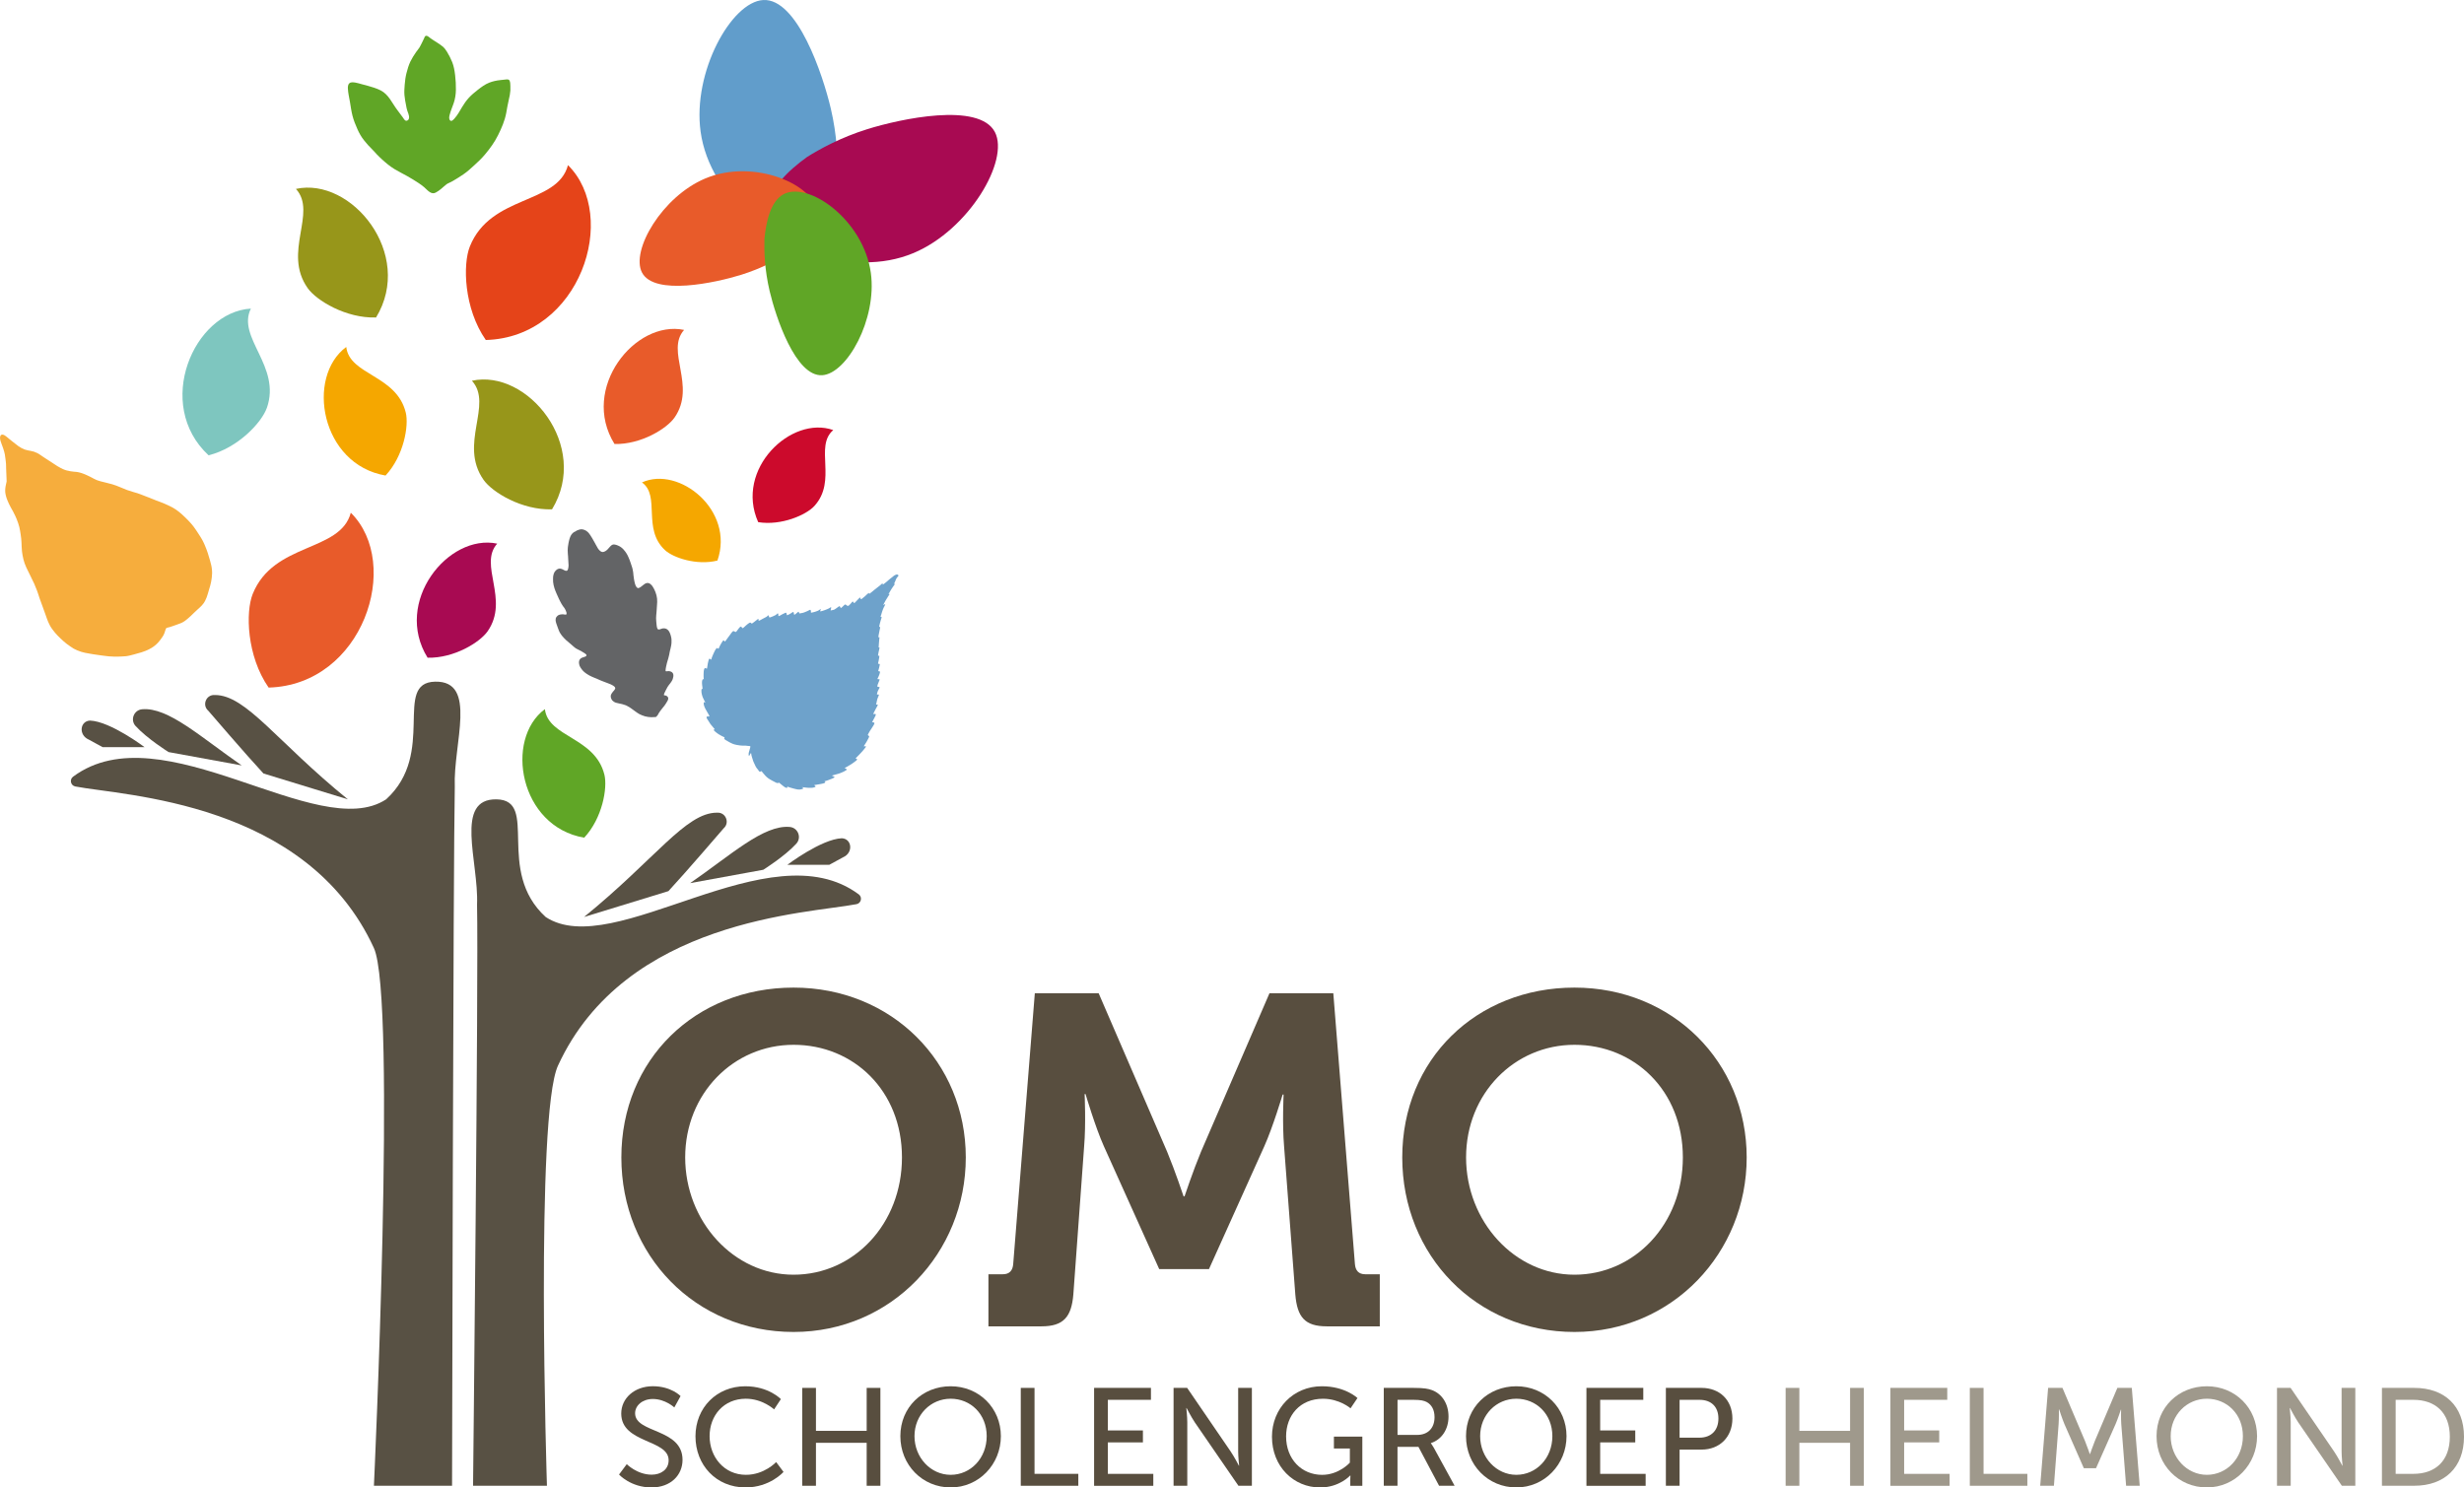 <?xml version="1.0" encoding="UTF-8"?>
<svg xmlns="http://www.w3.org/2000/svg" viewBox="0 0 828.12 500">
  <g isolation="isolate">
    <g id="Layer_1" data-name="Layer 1">
      <g>
        <g>
          <path d="M210.64,492.17s3.49,3.54,8.39,3.54c3.08,0,5.69-1.72,5.69-4.85,0-7.13-15.93-5.59-15.93-15.7,0-5.12,4.43-9.18,10.62-9.18s9.32,3.31,9.32,3.31l-2.1,3.82s-3.03-2.84-7.22-2.84c-3.49,0-5.96,2.19-5.96,4.8,0,6.8,15.94,4.99,15.94,15.66,0,5.08-3.91,9.27-10.44,9.27-6.99,0-10.9-4.34-10.9-4.34l2.61-3.5Z" fill="#584e3f"/>
          <path d="M250.47,465.99c7.92,0,11.97,4.33,11.97,4.33l-2.28,3.45s-3.82-3.59-9.51-3.59c-7.36,0-12.16,5.59-12.16,12.58s4.89,13,12.21,13c6.2,0,10.16-4.29,10.16-4.29l2.47,3.31s-4.52,5.22-12.77,5.22c-9.88,0-16.82-7.55-16.82-17.19s7.18-16.82,16.73-16.82Z" fill="#584e3f"/>
          <path d="M269.62,466.54h4.61v14.44h17.05v-14.44h4.61v32.9h-4.61v-14.44h-17.05v14.44h-4.61v-32.9Z" fill="#584e3f"/>
          <path d="M319.51,465.99c9.51,0,16.87,7.31,16.87,16.77s-7.36,17.24-16.87,17.24-16.91-7.55-16.91-17.24,7.41-16.77,16.91-16.77ZM319.51,495.76c6.71,0,12.11-5.59,12.11-13s-5.4-12.58-12.11-12.58-12.16,5.4-12.16,12.58,5.45,13,12.16,13Z" fill="#584e3f"/>
          <path d="M343.08,466.54h4.61v28.89h14.72v4.01h-19.34v-32.9Z" fill="#584e3f"/>
          <path d="M367.72,466.54h19.1v4.01h-14.49v10.3h11.79v4.01h-11.79v10.58h15.28v4.01h-19.9v-32.9Z" fill="#584e3f"/>
          <path d="M394.42,466.54h4.57l14.63,21.39c1.21,1.77,2.75,4.75,2.75,4.75h.09s-.33-2.94-.33-4.75v-21.39h4.61v32.9h-4.52l-14.68-21.34c-1.21-1.82-2.75-4.8-2.75-4.8h-.09s.33,2.94.33,4.8v21.34h-4.61v-32.9Z" fill="#584e3f"/>
          <path d="M444.26,465.99c7.87,0,11.97,3.96,11.97,3.96l-2.33,3.45s-3.68-3.21-9.27-3.21c-7.74,0-12.39,5.64-12.39,12.67,0,7.64,5.22,12.91,12.11,12.91,5.69,0,9.32-4.1,9.32-4.1v-4.75h-5.36v-4.01h9.55v16.54h-4.05v-2.05c0-.7.05-1.4.05-1.4h-.09s-3.59,4.01-10.11,4.01c-8.85,0-16.17-6.99-16.17-17.06,0-9.5,7.17-16.96,16.77-16.96Z" fill="#584e3f"/>
          <path d="M465.08,466.54h10.06c3.45,0,4.89.28,6.15.75,3.35,1.26,5.54,4.57,5.54,8.9s-2.33,7.74-5.92,8.9v.09s.37.42.98,1.49l6.99,12.77h-5.22l-6.94-13.09h-7.04v13.09h-4.61v-32.9ZM476.31,482.34c3.59,0,5.82-2.28,5.82-5.96,0-2.42-.93-4.15-2.61-5.08-.89-.46-1.96-.75-4.52-.75h-5.31v11.79h6.62Z" fill="#584e3f"/>
          <path d="M509.62,465.99c9.51,0,16.87,7.31,16.87,16.77s-7.36,17.24-16.87,17.24-16.91-7.55-16.91-17.24,7.41-16.77,16.91-16.77ZM509.62,495.76c6.71,0,12.11-5.59,12.11-13s-5.4-12.58-12.11-12.58-12.16,5.4-12.16,12.58,5.45,13,12.16,13Z" fill="#584e3f"/>
          <path d="M533.19,466.54h19.1v4.01h-14.49v10.3h11.79v4.01h-11.79v10.58h15.28v4.01h-19.9v-32.9Z" fill="#584e3f"/>
          <path d="M559.88,466.54h12.02c6.01,0,10.34,4.05,10.34,10.3s-4.33,10.44-10.34,10.44h-7.41v12.16h-4.61v-32.9ZM571.16,483.27c3.96,0,6.38-2.47,6.38-6.43s-2.42-6.29-6.34-6.29h-6.71v12.72h6.66Z" fill="#584e3f"/>
          <path d="M600.13,466.54h4.61v14.44h17.05v-14.44h4.61v32.9h-4.61v-14.44h-17.05v14.44h-4.61v-32.9Z" fill="#9f998c"/>
          <path d="M635.35,466.54h19.1v4.01h-14.49v10.3h11.79v4.01h-11.79v10.58h15.28v4.01h-19.9v-32.9Z" fill="#9f998c"/>
          <path d="M662.04,466.54h4.61v28.89h14.72v4.01h-19.34v-32.9Z" fill="#9f998c"/>
          <path d="M688.32,466.54h4.85l7.55,17.8c.75,1.82,1.63,4.43,1.63,4.43h.09s.89-2.61,1.63-4.43l7.55-17.8h4.85l2.66,32.9h-4.57l-1.63-20.73c-.14-2-.05-4.85-.05-4.85h-.09s-.98,3.03-1.77,4.85l-6.57,14.82h-4.1l-6.52-14.82c-.75-1.77-1.77-4.94-1.77-4.94h-.09s.05,2.94-.09,4.94l-1.58,20.73h-4.61l2.66-32.9Z" fill="#9f998c"/>
          <path d="M741.7,465.99c9.51,0,16.87,7.31,16.87,16.77s-7.36,17.24-16.87,17.24-16.91-7.55-16.91-17.24,7.41-16.77,16.91-16.77ZM741.7,495.76c6.71,0,12.11-5.59,12.11-13s-5.4-12.58-12.11-12.58-12.16,5.4-12.16,12.58,5.45,13,12.16,13Z" fill="#9f998c"/>
          <path d="M765.27,466.54h4.57l14.63,21.39c1.21,1.77,2.75,4.75,2.75,4.75h.09s-.33-2.94-.33-4.75v-21.39h4.61v32.9h-4.52l-14.68-21.34c-1.21-1.82-2.75-4.8-2.75-4.8h-.09s.33,2.94.33,4.8v21.34h-4.61v-32.9Z" fill="#9f998c"/>
          <path d="M800.54,466.54h10.9c10.06,0,16.68,6.01,16.68,16.4s-6.62,16.49-16.68,16.49h-10.9v-32.9ZM811.11,495.43c7.41,0,12.25-4.38,12.25-12.49s-4.89-12.39-12.25-12.39h-5.96v24.88h5.96Z" fill="#9f998c"/>
        </g>
        <g>
          <path d="M266.71,331.98c32.96,0,57.88,25.08,57.88,57.09s-24.92,58.67-57.88,58.67-57.88-25.71-57.88-58.67,24.92-57.09,57.88-57.09ZM266.71,428.49c20.19,0,36.43-17.03,36.43-39.43s-16.24-37.85-36.43-37.85-36.43,16.4-36.43,37.85,16.24,39.43,36.43,39.43Z" fill="#584e3f"/>
          <path d="M332.17,428.34h4.89c2.21,0,3.31-1.26,3.47-3.47l7.26-91h21.45l23.03,53.31c2.68,6.47,5.52,14.98,5.52,14.98h.32s2.84-8.52,5.52-14.98l23.03-53.31h21.45l7.26,91c.16,2.21,1.26,3.47,3.47,3.47h4.89v17.51h-17.82c-7.41,0-9.94-3.16-10.57-10.72l-3.78-49.84c-.63-7.41-.16-17.35-.16-17.35h-.32s-3.31,11.04-6.15,17.35l-18.61,41.32h-16.72l-18.61-41.32c-2.84-6.31-6.15-17.51-6.15-17.51h-.31s.47,10.09-.16,17.51l-3.63,49.84c-.63,7.57-3.31,10.72-10.72,10.72h-17.82v-17.51Z" fill="#584e3f"/>
          <path d="M529.16,331.98c32.96,0,57.88,25.08,57.88,57.09s-24.92,58.67-57.88,58.67-57.88-25.71-57.88-58.67,24.92-57.09,57.88-57.09ZM529.16,428.49c20.19,0,36.43-17.03,36.43-39.43s-16.24-37.85-36.43-37.85-36.43,16.4-36.43,37.85,16.24,39.43,36.43,39.43Z" fill="#584e3f"/>
        </g>
        <g>
          <g>
            <g>
              <path d="M159,499.44h24.82s-4-124.47,3.71-141.23c22.69-49.34,84.06-51.12,100.34-54.28,1.57-.31,2.03-2.33.75-3.29-29.91-22.27-82.24,22.73-105.22,7.61-17.08-15.58-2.1-39.25-16.48-39.55-14.38-.3-5.99,20.98-6.59,35.36.52,24.06-1.34,195.39-1.34,195.39Z" fill="#585144"/>
              <path d="M196.29,308.24c23.97-19.47,34.16-35.06,44.65-35.06.06,0,.12,0,.19,0,2.83-.11,4.21,3.43,2.06,5.28,0,0-12.8,14.91-18.54,21.09l-28.35,8.69Z" fill="#585144"/>
              <path d="M231.95,296.86c13.73-9.47,24.7-19.67,33.48-18.88,2.77.25,4.07,3.57,2.2,5.62-3.87,4.25-11.1,8.77-11.1,8.77l-24.57,4.49Z" fill="#585144"/>
              <path d="M264.61,290.71s11.41-8.63,18.3-8.93c3.4.13,4,4.86.41,6.41l-4.62,2.52h-14.08Z" fill="#585144"/>
            </g>
            <g>
              <path d="M151.93,499.44h-26.26s7.69-164.02-.02-180.79c-22.69-49.34-84.06-51.12-100.34-54.28-1.57-.31-2.03-2.33-.75-3.29,29.91-22.27,82.24,22.73,105.22,7.61,17.08-15.58,2.1-39.25,16.48-39.55,14.38-.3,5.99,20.98,6.59,35.36-.52,24.06-.92,234.95-.92,234.95Z" fill="#585144"/>
              <path d="M116.9,268.69c-23.97-19.47-34.16-35.06-44.65-35.06-.06,0-.12,0-.19,0-2.83-.11-4.21,3.43-2.06,5.28,0,0,12.8,14.91,18.54,21.09l28.35,8.69Z" fill="#585144"/>
              <path d="M81.24,257.3c-13.73-9.47-24.7-19.67-33.48-18.88-2.77.25-4.07,3.57-2.2,5.62,3.87,4.25,11.1,8.77,11.1,8.77l24.57,4.49Z" fill="#585144"/>
            </g>
            <path d="M48.58,251.15s-11.41-8.63-18.3-8.93c-3.4.13-4,4.86-.41,6.41l4.62,2.52h14.08Z" fill="#585144"/>
            <path d="M84.93,199.67c-2.42,6.02-2.04,20.83,5.35,31.46,31.78-.89,44.95-41.63,27.62-58.78-3.52,13.34-25.95,9.84-32.97,27.32Z" fill="#e85b2a"/>
            <path d="M157.92,82.83c-2.42,6.02-2.04,20.83,5.35,31.46,31.78-.89,44.95-41.63,27.62-58.78-3.52,13.34-25.95,9.84-32.97,27.32Z" fill="#e54419"/>
            <path d="M223.52,184.95c2.68,2.47,10.54,5.23,17.6,3.48,5.89-16.87-12.89-31.94-25.36-26.26,6.31,4.52-.02,15.6,7.76,22.78Z" fill="#f5a700"/>
            <path d="M162.54,161.33c2.93,4.15,12.85,10.21,22.99,9.88,12.95-21.3-8.27-47.32-26.93-43.22,7.28,8-4.57,21.27,3.94,33.34Z" fill="#97961a"/>
            <path d="M103.4,96.84c2.93,4.15,12.85,10.21,22.99,9.88,12.95-21.3-8.27-47.32-26.93-43.22,7.28,8-4.57,21.27,3.94,33.34Z" fill="#97961a"/>
            <path d="M136.38,138.71c1.07,4.39-.66,14.55-6.8,21.14-21.8-3.75-26.84-33.12-13.21-43.22,1.11,9.54,16.9,9.34,20.01,22.08Z" fill="#f5a700"/>
            <path d="M163.9,212.18c-2.55,3.69-11.24,9.12-20.19,8.91-11.6-18.68,6.89-41.81,23.39-38.35-6.36,7.12,4.22,18.73-3.2,29.44Z" fill="#a80a52"/>
            <path d="M273.68,170.11c-2.69,2.94-11,6.67-18.86,5.41-7.96-17.85,11.12-35.99,25.23-30.95-6.46,5.5,1.45,17-6.37,25.54Z" fill="#cc0a2c"/>
            <path d="M89.67,137.14c-1.7,4.84-9.64,13.44-19.57,15.91-18.42-17.09-5.02-48.17,14.22-49.32-4.86,9.76,10.3,19.37,5.36,33.42Z" fill="#7ec6bf"/>
            <path d="M226.72,140.34c-2.55,3.69-11.24,9.12-20.19,8.91-11.6-18.68,6.89-41.81,23.39-38.35-6.36,7.12,4.22,18.73-3.2,29.44Z" fill="#e85b2a"/>
          </g>
          <path d="M203.14,260.45c1.07,4.39-.66,14.55-6.8,21.14-21.8-3.75-26.84-33.12-13.21-43.22,1.11,9.54,16.9,9.34,20.01,22.08Z" fill="#60a626"/>
          <g>
            <g mix-blend-mode="multiply">
              <path d="M281.46,58.75c.14-5.27-.11-13.21-2.25-22.32C276.56,25.17,267.99-.63,256.51.01c-10.72.6-23.8,24.23-21.05,44.22,3.15,22.84,26.81,39.71,37.66,34.04,5.67-2.96,7.64-11.97,8.34-19.53Z" fill="#619dcb" mix-blend-mode="multiply"/>
              <path d="M271.12,52.85c4.47-2.8,11.42-6.64,20.36-9.43,11.03-3.45,37.6-9.22,42.9.99,4.94,9.53-8.73,32.83-27.33,40.64-21.25,8.92-47.83-2.84-48.48-15.07-.34-6.39,6.41-12.67,12.56-17.12Z" fill="#a80a52"/>
            </g>
            <g mix-blend-mode="multiply">
              <path d="M264.95,85.04c-3.47,2.18-8.88,5.16-15.83,7.33-8.58,2.68-29.24,7.17-33.36-.77-3.84-7.41,6.79-25.53,21.25-31.6,16.53-6.94,37.19,2.21,37.7,11.72.26,4.97-4.99,9.85-9.76,13.32Z" fill="#e85b2a" mix-blend-mode="multiply"/>
              <path d="M256.91,80.46c-.11,4.1.08,10.27,1.75,17.36,2.06,8.75,8.72,28.82,17.65,28.31,8.33-.47,18.51-18.84,16.37-34.39-2.45-17.76-20.85-30.88-29.29-26.47-4.41,2.3-5.94,9.31-6.49,15.18Z" fill="#60a626"/>
            </g>
          </g>
          <path d="M301.54,193.09h0s-.03-.01-.04-.01c-.02,0-.04,0-.06.01-.07.02-.12.03-.17.05h-.02s-.02.01-.02.01c-.05.01-.09.02-.13.04-.12.04-.24.09-.35.15-.11.06-.21.12-.3.18l-.02.02-.02.02s-.05.04-.08.06c-.05.04-.1.08-.15.12-.07.05-.14.12-.21.18-.19.14-.37.28-.55.42-.15.12-.29.23-.44.35-.13.11-.25.21-.38.33l-.06.05c-.14.12-.27.24-.41.36-.15.13-.3.25-.45.37-.15.12-.29.24-.44.35-.16.13-.31.23-.45.32l-.04.02s-.03.02-.05.02h-.02s-.01-.03-.01-.03v-.02s0-.03,0-.03v-.02s0-.02,0-.02v-.03s0-.09,0-.09c0-.02,0-.05-.02-.08,0-.02,0-.03-.02-.04v-.02s-.01,0-.01,0c0,0-.02,0-.03-.01-.02,0-.03,0-.04,0-.01,0-.03,0-.04.02l-.03.02-.03.02s-.03.02-.04.03h-.01c-.06.06-.11.11-.17.16l-.05.05c-.13.12-.28.25-.47.4-.09.07-.18.14-.27.22l-.08.06-.17.13c-.17.13-.34.27-.51.4l-.13.1-.02.02-.02.02-.02.02c-.11.08-.22.16-.32.24l-.13.1-.13.1h-.01s-.02.03-.02.03c-.07.05-.14.1-.2.16-.11.09-.21.17-.31.26l-.16.13c-.18.15-.34.28-.52.42-.09.07-.18.13-.27.2-.1.08-.2.14-.28.19-.01,0-.03.02-.05.02v-.03s0-.06.01-.09c0-.05,0-.08,0-.11v-.02s-.02-.02-.03-.03c0,0-.02-.01-.03-.01,0,0-.02,0-.03,0-.02,0-.04,0-.06.01,0,0-.02,0-.03.01l-.03.02c-.06.04-.11.07-.16.11-.06.04-.12.08-.17.13-.03.02-.06.05-.08.07l-.02.02-.09.08c-.06.06-.12.11-.18.17-.13.12-.26.24-.38.36-.07.07-.14.13-.21.19-.07.06-.13.11-.2.16l-.04.03-.2.17-.04.03-.18.15c-.07.05-.14.11-.2.16h-.02s-.05.05-.08.07c-.02.01-.04.03-.05.04l-.02.02s-.04.03-.06.04c-.01,0-.04.02-.07.03h-.02s-.04,0-.06,0l-.03-.02h-.02s-.02-.03-.02-.03c-.01-.01-.02-.03-.03-.05v-.03s-.03-.04-.03-.04c0-.02-.01-.04-.02-.05v-.02s-.01-.02-.01-.02c-.01-.04-.02-.08-.04-.12,0-.02-.01-.03-.02-.05-.01-.03-.02-.05-.03-.07,0-.01-.02-.03-.02-.03h-.02s-.02-.02-.02-.02h-.02s-.02,0-.02,0c0,0-.02,0-.03.01-.01,0-.02.01-.04.02-.02.01-.03.03-.05.04-.04.03-.08.07-.11.11-.1.1-.19.19-.28.28-.2.2-.39.4-.58.61-.18.18-.35.37-.53.55l-.02.02s-.03.03-.05.05c-.01.01-.03.02-.04.04l-.02.02-.02.02s-.06.04-.09.06h-.03s-.03.02-.05.02h-.02s-.02,0-.02,0c-.01,0-.02-.01-.03-.02,0,0-.02-.01-.02-.02l-.02-.02s-.02-.02-.03-.03c-.01-.01-.02-.02-.03-.04-.03-.04-.05-.07-.07-.11v-.02s-.05-.06-.05-.06l-.03-.04-.03-.05-.02-.03s-.02-.02-.03-.03c-.02-.01-.03-.02-.05-.02-.02,0-.03,0-.05,0h-.02s-.02,0-.02,0l-.03.02h-.02s-.03.04-.03.04l-.02.02s-.05.05-.07.07c-.07.06-.13.13-.19.2l-.03.04-.03.03-.03.04-.03.04-.07.08c-.07.07-.13.15-.2.22-.15.15-.29.3-.44.45l-.09.09h-.02s-.02.01-.02.01c-.11.04-.22.08-.33.12-.02,0-.04-.02-.06-.03l-.04-.02s-.04-.03-.07-.04c-.02-.02-.05-.03-.07-.05-.04-.03-.08-.06-.12-.09l-.05-.03-.04-.04s-.09-.07-.14-.1c-.02-.02-.04-.03-.07-.04-.05-.02-.07-.03-.1-.04-.01,0-.03,0-.04,0-.02,0-.03,0-.05,0-.02,0-.04,0-.05.01-.03,0-.05.02-.08.03-.02.01-.05.03-.07.04l-.02.02-.02.02s-.09.08-.13.12c-.11.11-.23.21-.34.32l-.16.15c-.08.07-.15.14-.23.21-.04.04-.08.07-.12.11l-.03.02-.03.02-.03.03s-.04.03-.06.04c-.02,0-.03.01-.05.02h-.03s-.02-.01-.02-.01l-.02-.02s-.03-.03-.05-.06c-.01-.02-.03-.04-.04-.06l-.02-.03s-.04-.07-.06-.11l-.02-.03v-.03s-.05-.07-.07-.11l-.03-.05s-.03-.05-.04-.06l-.02-.02h0s-.02-.01-.03-.02h-.02s-.02,0-.02,0c-.02,0-.03,0-.04,0-.04.01-.07.02-.1.04-.01,0-.03.02-.04.03-.04.03-.08.05-.12.08-.11.07-.19.13-.27.19-.08.05-.15.11-.22.16-.11.08-.21.15-.32.23-.09.07-.19.13-.28.19-.1.06-.2.12-.3.18l-.03.02s-.06.03-.09.05c-.02.01-.05.02-.07.03l-.17.04-.12.03c-.27.06-.55.12-.82.18v-.04s.02-.09.03-.13c0-.05.02-.1.03-.15,0-.04.02-.09.03-.13l.03-.12c.03-.14.06-.24.07-.34,0-.02,0-.05,0-.07,0-.02,0-.04,0-.06,0-.01-.01-.02-.02-.03h0s-.03-.02-.03-.02c-.01,0-.03,0-.04,0h-.03s-.03.02-.05.02c-.02,0-.04.02-.05.03h-.02s-.03.03-.04.04l-.05.03-.05.03-.03.02s-.04.03-.07.04c-.04.03-.08.05-.12.08l-.04.02s-.06.04-.09.06l-.04.02s-.07.04-.1.05c-.04.02-.09.04-.13.06l-.04.02c-.05.03-.11.05-.16.07l-.09.04-.1.04c-.11.05-.21.09-.32.13-.13.05-.26.1-.4.15-.12.04-.23.09-.35.12-.11.04-.23.07-.34.11l-.06.02c-.08.02-.15.04-.21.06h-.02s-.06.02-.06.02l-.11.03h-.02s-.05.02-.05.02l-.18.05h-.03s-.06.02-.1.02l-.02-.03v-.05s0-.04,0-.07c0-.01,0-.03,0-.04,0-.03.01-.06.02-.08v-.02c.02-.05.04-.11.06-.17l.02-.06s.03-.09.04-.14c0-.02.01-.04.01-.07,0-.02,0-.03-.01-.04h0s-.03-.03-.04-.02c-.01,0-.02,0-.03,0-.01,0-.02,0-.03.02-.03.02-.05.04-.08.06l-.05.04-.04.03s-.04.03-.06.05h-.01c-.06.05-.12.1-.18.13-.06.04-.13.08-.2.12-.05.03-.1.06-.15.08-.07.03-.13.06-.2.09-.12.05-.24.09-.37.14-.14.05-.28.1-.41.14-.1.03-.21.06-.31.09h-.03s-.05.02-.05.02h-.02c-.09.03-.18.05-.26.07-.08.02-.16.03-.23.05-.08.02-.16.03-.24.05-.09.02-.17.03-.26.04h-.02s0-.01-.01-.02c0-.02,0-.04,0-.06v-.07s0-.09,0-.14c0-.08,0-.16-.01-.24,0-.07-.02-.14-.04-.21-.01-.03-.02-.07-.04-.1,0-.01-.01-.03-.02-.04l-.02-.03s-.02-.02-.03-.03l-.03-.02h-.04s-.03-.01-.04-.01c-.03,0-.05,0-.08.02-.02,0-.04.01-.06.02-.01,0-.03.01-.04.02-.03.02-.07.03-.1.05h-.02c-.13.07-.27.14-.4.21-.13.06-.26.12-.39.18-.15.07-.3.13-.44.19h-.03s-.02.02-.02.02h-.02c-.11.05-.22.09-.33.14h-.02c-.06.03-.12.05-.18.07l-.08.03h-.04s-.07.03-.07.03h-.03s-.04.02-.04.02c-.04.01-.09.02-.13.03-.06.01-.12.03-.18.04-.05.01-.1.02-.15.03h-.04c-.06.02-.12.03-.17.04h-.02c-.12.03-.29.06-.44.07h-.04s-.02,0-.03,0c-.02,0-.03-.01-.04-.02h-.02s-.01-.03-.01-.03c0,0-.01-.02-.02-.04-.01-.03-.03-.06-.04-.09-.01-.04-.03-.09-.04-.13l-.02-.08v-.02s-.01-.02-.01-.02c0-.01-.01-.03-.02-.04v-.02s-.03-.02-.04-.03h-.02s-.02-.02-.03-.02c-.02,0-.05-.01-.08,0h-.02s-.03.02-.04.03l-.03.02-.04.03s-.07.05-.1.08c-.03.03-.07.06-.1.09-.14.12-.29.24-.43.36-.17.14-.31.24-.44.33h-.02s-.02.02-.02.02c-.02.01-.05.02-.08.03-.02,0-.03,0-.05,0h-.02s-.02-.01-.02-.01h0s-.02-.07-.02-.09c-.01-.06-.02-.12-.04-.19-.02-.1-.04-.19-.06-.29l-.02-.08v-.03s-.02-.05-.03-.07c-.01-.03-.02-.05-.03-.07v-.02s-.04-.04-.05-.05c-.03-.02-.04-.02-.05-.02h-.03s-.03,0-.04,0c-.04.01-.06.02-.08.03h-.02s-.05.04-.05.04h-.02s-.04.04-.04.04l-.02.02-.05.03-.05.03-.05.03-.05.03-.04.02-.07.05-.09.06-.12.08c-.07.05-.15.09-.22.14l-.07.04c-.05.03-.11.06-.16.09-.09.05-.18.09-.28.14-.07.03-.14.07-.22.1-.1.04-.18.07-.26.1h-.03s-.03,0-.03,0h-.03s-.03-.03-.03-.03v-.03s-.01-.04-.02-.07v-.1c-.02-.06-.03-.12-.04-.18,0-.05-.02-.1-.04-.15,0-.02-.01-.03-.02-.05-.02-.04-.03-.06-.04-.08-.02-.03-.03-.06-.05-.08,0,0-.02-.02-.02-.02,0,0-.02-.01-.03-.02-.02,0-.03-.01-.05-.01-.03,0-.04,0-.06,0-.03,0-.06,0-.08.02-.02,0-.04,0-.06.02-.01,0-.02,0-.04.02h-.02s-.05.03-.05.03h-.03s-.1.06-.15.08c-.08.04-.15.07-.23.11l-.09.04c-.06.03-.11.05-.17.08-.05.02-.09.04-.14.07l-.04.02c-.09.05-.18.09-.26.14h-.02s-.02.02-.02.02c-.05.03-.1.06-.15.09l-.13.08c-.11.06-.2.11-.3.16-.04.02-.09.04-.13.06h-.03c-.05.04-.11.06-.17.07h-.03s-.04.01-.07.02h-.03s-.01,0-.01,0h-.01s-.02-.07-.02-.07c0-.02,0-.05,0-.08,0-.03,0-.06,0-.09v-.08s0-.03,0-.03v-.06c-.01-.12-.03-.23-.07-.33,0-.02-.01-.03-.02-.05,0-.02-.02-.04-.03-.06,0-.01-.01-.03-.02-.04h-.02s-.02-.02-.03-.02c0,0-.02,0-.03,0-.03,0-.04,0-.05.01-.01,0-.02.01-.03.02-.01,0-.03.02-.04.03-.02.02-.05.05-.07.07l-.04.04c-.07.07-.15.14-.24.21-.04.03-.08.06-.13.09-.03.02-.05.03-.06.04l-.03.02s-.06.03-.08.05c-.07.04-.15.08-.22.12-.07.03-.14.06-.21.1h-.03c-.08.05-.16.09-.24.12-.08.04-.17.08-.25.11-.15.07-.31.13-.46.18-.16.06-.3.11-.45.15h-.04s-.05.02-.08.02h-.02s-.03-.02-.03-.02c0,0-.02-.02-.03-.04l-.02-.03-.02-.04v-.02s-.02-.02-.02-.02l-.02-.05-.02-.06v-.02s-.02-.03-.02-.03v-.02s-.02-.03-.02-.03c-.02-.05-.04-.1-.06-.15,0-.02-.02-.05-.03-.07-.01-.02-.02-.04-.03-.06v-.02s-.03-.02-.03-.03h0s-.02-.02-.02-.02c-.02,0-.03,0-.04,0-.01,0-.03,0-.04,0-.02.01-.04.02-.05.03-.02.01-.03.03-.05.04-.04.04-.08.07-.11.11-.04.04-.08.08-.12.13l-.02.02s-.03.03-.04.03l-.02.02-.02.02-.05.04c-.05.04-.11.07-.17.1-.18.1-.36.2-.54.29h-.02s-.02.02-.02.02l-.33.17-.33.17c-.14.07-.27.15-.41.23l-.09.05-.12.07c-.09.05-.18.09-.27.14-.05.03-.1.05-.16.07h-.02s-.03.02-.04.02h-.03s-.03.02-.03.02h-.02s-.04.02-.07.02h-.02s-.02-.02-.02-.02l-.02-.02v-.02s-.02-.02-.02-.02c0-.03,0-.06-.01-.09,0-.02,0-.04,0-.05v-.02s0-.1-.01-.14c0-.03,0-.06-.01-.09,0-.01,0-.03,0-.04,0-.03-.01-.04-.02-.06,0,0,0-.01-.01-.02-.02-.02-.04-.02-.05-.02h-.02s-.03.01-.05.02h-.02s-.02.02-.02.02c-.01,0-.02.01-.03.02-.07.05-.13.1-.19.15l-.03.03c-.13.11-.27.21-.4.32l-.03.02-.19.15-.04.03c-.09.07-.18.14-.26.2-.09.07-.18.14-.27.2l-.08.06-.08.06-.07.05c-.14.1-.27.2-.4.28-.01-.02-.03-.05-.06-.07-.02-.02-.03-.03-.05-.05l-.03-.03s-.02-.02-.03-.03c-.04-.04-.08-.07-.12-.1-.02-.01-.03-.02-.05-.03-.03-.01-.05-.02-.07-.03-.01,0-.03,0-.05-.01-.02,0-.05,0-.07,0-.04,0-.06,0-.08.01h-.03s-.03.02-.03.02c-.04.01-.07.03-.1.04-.03.01-.05.02-.07.04h-.02s-.04.03-.04.03c-.1.06-.2.12-.33.22l-.02.02c-.05.04-.11.08-.16.12-.07.05-.13.11-.2.16-.09.07-.18.15-.27.23l-.06.05c-.1.09-.2.18-.29.26l-.02.02-.02.02-.07.06c-.06.06-.13.12-.2.18l-.02.02s-.09.08-.14.13c-.07.06-.14.11-.2.16-.03.02-.06.04-.1.05-.02,0-.05.01-.08.01h-.03s-.04-.02-.04-.02l-.02-.02s-.03-.03-.05-.04c-.02-.03-.05-.05-.07-.08l-.03-.04v-.02c-.05-.05-.09-.09-.12-.14l-.02-.02-.02-.03s-.03-.04-.04-.05c0,0-.02-.02-.02-.02,0,0-.01,0-.02-.01-.03-.01-.04-.02-.06-.02-.02,0-.04,0-.06,0h-.03s-.03.01-.04.01c-.04.01-.08.03-.12.06-.06.04-.12.09-.17.14-.04.04-.08.09-.12.13-.04.04-.07.08-.11.12-.03.04-.06.08-.09.12l-.02.03s-.07.09-.11.14l-.04.05-.06.08c-.06.08-.13.17-.19.25-.07.09-.14.18-.2.28l-.02.02c-.07.1-.14.2-.23.28-.02.01-.04.03-.07.05h-.02s-.03.02-.03.02c-.03,0-.06.01-.1.01h-.04s-.08-.03-.11-.05l-.05-.02s-.05-.03-.08-.04c-.03-.02-.07-.04-.11-.07-.02,0-.03-.02-.05-.03h-.02s-.08-.05-.11-.06c-.04-.02-.08-.02-.12-.02-.03,0-.05,0-.08.01h-.02s-.05.03-.08.05c-.02.01-.04.03-.06.04-.03.02-.05.04-.07.06-.03.03-.06.06-.09.09l-.03.03s-.06.07-.09.1c-.06.07-.12.14-.18.22-.08.1-.15.21-.23.32l-.05.07-.07.1c-.11.15-.22.3-.33.45l-.14.18c-.07.09-.14.19-.21.28-.07.1-.15.2-.22.3l-.11.16-.03.04c-.1.14-.2.28-.31.42-.06.08-.11.15-.17.23-.07.1-.14.18-.2.25h-.01s-.01.03-.01.03c0,.01-.03.03-.06.05-.01,0-.03.01-.04.02h-.02s-.02,0-.02,0l-.02-.02s-.01-.01-.02-.02c-.03-.04-.06-.07-.09-.11l-.05-.06s-.05-.07-.08-.1c-.01-.01-.02-.02-.03-.03-.02-.01-.04-.02-.05-.03-.02,0-.03-.01-.04,0h-.03s-.04.01-.04.01c-.03.02-.04.02-.05.02h-.02s-.02.03-.02.03c-.02.02-.04.04-.06.06-.04.04-.07.08-.1.12-.02.02-.03.04-.05.06l-.02.02c-.06.09-.12.18-.18.28v.02s-.05.06-.05.06c-.05.08-.1.16-.15.25l-.04.06-.05.09-.04.07c-.06.1-.12.2-.17.3l-.03.05s-.05.1-.08.15c-.03.05-.06.11-.09.17l-.02.05c-.05.09-.09.19-.13.28v.03s-.05.08-.05.08c-.01.02-.02.05-.03.07l-.02.04v.02s-.04.07-.04.07c-.03.06-.06.12-.09.18v.03s-.05.05-.07.08l-.03.03h-.03s-.02.01-.02.01c-.02,0-.03,0-.04,0l-.05-.02s-.04-.03-.06-.04l-.02-.02s-.02-.01-.03-.02l-.02-.02-.02-.02-.02-.02s-.04-.02-.05-.03c-.02,0-.03,0-.05-.01-.02,0-.04,0-.06,0-.01,0-.03,0-.04,0h-.04s-.03.03-.03.03l-.03.02s-.03.02-.04.03c-.02.01-.04.04-.07.07l-.02.02-.02.02s-.06.08-.09.11c-.02.02-.03.04-.05.07l-.03.04s-.05.07-.07.1c-.02.03-.04.07-.06.1l-.02.04v.02s-.03.03-.04.05l-.03.05c-.03.06-.06.11-.09.17l-.03.05c-.04.09-.07.15-.1.21v.02s-.02.02-.02.02v.02s-.02.02-.02.02c-.07.14-.13.28-.2.42l-.04.09-.02.05c-.06.12-.11.24-.16.35-.07.17-.14.34-.21.51v.03s-.03.03-.03.03l-.05.13c-.05.12-.09.23-.13.35l-.02.07-.02.07-.03.08-.02.07-.02.06v.04s-.02.03-.02.03l-.02.04s-.03.07-.05.1l-.02.03s-.03.03-.04.04h-.02s-.03,0-.03,0h-.03s-.02-.03-.02-.03h-.02s0-.02,0-.02c0,0-.02-.01-.02-.02,0,0-.01-.01-.02-.02l-.02-.02s-.03-.03-.04-.04l-.02-.02-.02-.02-.05-.05h-.02s-.02-.03-.02-.03h0s-.03-.02-.04-.03h-.03s-.03-.02-.05-.02c-.01,0-.02,0-.03,0h-.02s-.02,0-.02,0c-.02.01-.04.02-.05.03-.02.02-.04.04-.05.06v.02s-.02.02-.02.02c-.02.02-.03.05-.04.07-.03.06-.06.12-.08.18l-.02.06s0,.02-.01.04l-.02.07s-.01.04-.02.07v.04c-.03.07-.05.14-.07.21v.03c-.04.14-.08.29-.11.45v.06s-.03.06-.03.06c0,.03-.01.06-.02.09v.04c-.02.06-.03.13-.04.19v.02c-.03.17-.05.35-.08.52v.08s-.03.08-.03.08v.08c-.03.07-.04.14-.05.21v.07s-.03.16-.03.16v.05s-.02.05-.02.05c0,.02,0,.03,0,.05,0,.03-.01.06-.02.09h0s-.01.05-.01.05c0,0-.01.02-.03.04h-.03s-.02,0-.02,0h-.02s-.04-.01-.04-.01c-.02,0-.03,0-.05-.02l-.04-.02h-.02s-.06-.03-.1-.05h-.02s-.04-.03-.06-.04c-.05-.02-.08-.03-.12-.04-.03,0-.05-.01-.07,0h-.04s-.04.02-.06.03c-.04.02-.05.03-.06.05l-.02.02-.02.02s-.03.04-.04.07l-.02.03s-.03.06-.04.08c-.01.02-.02.05-.03.07l-.03.08s-.01.04-.02.05v.02s-.03.08-.03.12c-.01.06-.02.09-.03.13-.01.06-.02.09-.02.13v.03s-.01.08-.02.12v.04s-.01.06-.01.09c0,.1-.01.2-.02.3,0,.09,0,.17-.01.26,0,.18-.01.37-.02.55,0,.17,0,.36,0,.56,0,.16.01.33.03.52,0,.08.02.17.03.25v.09s.02.08.03.12v-.02s-.02-.01-.02-.01c-.02,0-.03-.01-.04-.02-.02,0-.03-.01-.04-.02h-.02s-.05-.04-.08-.04c-.02,0-.03,0-.05,0-.02,0-.03,0-.05.02-.03.01-.05.03-.06.05-.02.02-.04.05-.06.08-.04.06-.06.12-.08.18-.02.05-.03.08-.04.12v.03s-.03.08-.03.08v.04s-.01.02-.01.02v.05s-.02.07-.02.07v.07s-.02.05-.02.07v.03s0,.03,0,.03c0,.03,0,.05,0,.07v.1s0,.03,0,.03v.02s0,.06,0,.06v.05s0,.02,0,.02v.06s0,.03,0,.03c0,.07,0,.14.01.21,0,.08.01.16.02.24,0,.08.02.15.02.23l.03.21.03.21c.02.15.04.31.05.46,0,.08.01.16.02.23v.03s0,.07,0,.07c0,.04,0,.08,0,.12v-.03s-.02-.02-.02-.02c-.02-.01-.03-.02-.05-.03-.03-.01-.05-.02-.07-.02h-.02s-.02,0-.02,0c-.02,0-.04.01-.05.02-.02,0-.03.02-.04.04l-.02.02-.02.04s-.02.04-.02.06c0,.02-.01.05-.02.07-.01.05-.02.09-.02.12,0,.02,0,.04,0,.07v.04s0,.06,0,.09v.04s0,.04,0,.04c0,.02,0,.04,0,.05v.08s0,.08,0,.08c0,0,0,.02,0,.03v.07s.01.07.01.07v.08s.01.04.01.04v.03s0,.06.01.09l.03.17s.01.06.02.1v.06c.05.17.09.32.14.54,0,.04.02.07.03.11v.02s.01.02.01.02c0,.03.02.06.03.09l.03.1.02.06s.03.08.05.12l.02.05.03.09v.03s.06.1.06.1v.02s.01.02.01.02c0,.02.02.05.03.07.03.06.06.12.09.18.06.13.13.26.19.39l.05.1.08.17c.06.11.11.23.17.34l.03.06c.06.12.1.21.14.31,0,0,0,.02,0,.04h-.01s-.02-.02-.02-.02h-.02s-.02-.02-.02-.02h-.02s-.02-.01-.02-.01c-.01,0-.03-.01-.04-.02l-.05-.03-.04-.02h-.02s-.02-.02-.02-.02c-.03-.01-.05-.02-.08-.02h-.03s-.02,0-.02,0c-.01,0-.02,0-.03.01-.02,0-.03.02-.04.03-.02.03-.03.04-.03.06,0,.03-.01.06-.02.09,0,.02,0,.03,0,.05v.03s0,.06,0,.08c0,.1,0,.21.01.32v.06s.02.06.02.06c0,.03.01.05.02.08v.03s.02.05.02.05v.03s.01.03.01.03v.02s.02.05.02.05c0,.01,0,.03.01.04v.02s.03.06.03.06l.02.06v.03s.03.05.03.05l.04.11s0,.02.01.04l.02.05.02.06.02.06.02.04.02.04.03.06.03.06s0,.02.02.03v.02s.05.1.05.1l.02.05s.04.08.06.12v.02s.04.05.04.05c.02.05.05.09.07.13l.02.04c.05.09.1.18.15.26l.04.08.09.15c.1.18.21.37.31.55.03.06.07.12.11.19l.02.03.07.12c.06.1.12.21.18.31.05.08.09.16.13.23l.02.04.02.04s.02.04.03.06c.02.04.03.07.05.14,0,.01,0,.03,0,.06v.02s0,.03,0,.03l-.02.02-.03.02-.05.02s-.04,0-.06,0c-.03,0-.05,0-.07,0h-.03s-.02,0-.02,0h-.02c-.06,0-.14,0-.22,0h-.06s-.02,0-.02,0c-.04,0-.08,0-.12.02-.05.01-.08.03-.11.05-.02.01-.04.02-.05.04-.01.01-.03.03-.04.05-.01.03-.02.05-.02.08v.05s0,.06,0,.08c0,.02,0,.04.02.06v.02s.03.06.04.09l.03.07s0,.02.01.03l.02.03s.04.07.05.1v.02c.04.06.08.11.11.16v.02s.04.05.04.05c.04.07.08.13.13.2l.03.04.05.08.03.04.06.09c.06.09.12.19.17.28.09.15.18.3.31.49.04.06.08.11.11.17v.02s.04.04.04.04c.01.02.02.03.04.05v.02s.03.02.03.02l.04.06s.04.05.05.07l.03.04c.05.06.1.12.15.18.07.08.14.17.21.25.12.14.23.28.35.42.09.11.18.21.27.32l.1.11.02.02.07.08.03.03c.04.05.07.08.09.12l.02.04v.02s-.01.01-.01.01h-.02s-.04.03-.06.03h-.04s-.02.02-.02.02h-.04s-.04.03-.04.03h-.02s-.02.01-.02.01c-.02,0-.03.02-.04.03-.01.01-.02.03-.03.04,0,.03,0,.05,0,.07v.03s.03.05.03.05c.03.04.06.09.1.12l.03.03h.01s.05.06.05.06l.09.09s.05.04.07.07l.02.02s.07.06.11.09c.15.13.3.25.45.37l.04.03c.06.05.12.09.19.14.06.05.12.09.18.13l.05.03s.06.04.08.06l.04.03s.06.04.09.06l.07.04.07.04s.05.03.08.05l.03.02.04.02c.16.09.31.18.47.27.16.09.32.18.5.27.1.05.2.09.3.14h.02c.07.04.13.07.18.1.03.02.06.03.09.05h.02s.02.02.02.02c.02,0,.03.02.05.03h.02s.03.05.03.05l.02.03v.03s0,.03,0,.03v.02s-.02.03-.02.03l-.02.03-.02.03-.05.06s-.01.02-.01.03c0,.02,0,.05,0,.07,0,.02.01.03.02.05,0,.02.02.03.03.05.02.04.04.07.07.11l.04.04.02.02.02.02h.02s.03.04.04.05l.02.02.03.02s.08.06.12.09c.08.06.17.11.28.17l.06.03c.08.04.16.09.24.13l.2.12.04.03.07.04.03.02.12.07c.08.05.16.09.23.13.08.04.16.09.24.13l.09.05.16.08h.03c.09.06.18.1.27.14.02.01.04.02.07.03h.02s.02.02.02.02h.03s.06.04.08.05l.12.05h.03s.06.03.09.05l.05.02c.08.03.16.06.24.08h.02c.09.04.18.06.28.09.16.04.34.09.56.13.13.03.26.05.39.07h.04s.02.01.02.01h.04s.02.01.02.01h.04c.18.04.36.06.54.09.15.02.32.04.52.05.11,0,.2.02.3.02.07,0,.15,0,.22.01h.04s.03,0,.03,0c.08,0,.15,0,.23,0h.03c.11,0,.21,0,.32,0,.03,0,.06,0,.08,0h.03s.05,0,.05,0h.02s.02,0,.02,0h.04s.06,0,.06,0h.05s.08.02.08.02c.24.03.48.05.64.07.1,0,.2.02.3.03l.22.02c.11.01.22.02.32.03l-.02.16c-.01.15-.02.28-.03.41v.03s-.05.1-.05.1v.02s-.02.03-.02.03v.02s-.01.02-.01.02l-.02.06-.02.07-.02.06v.05s-.03.05-.03.05l-.04.16v.05c-.04.09-.06.17-.08.25-.02.06-.03.12-.05.18l-.02.05c-.02.07-.04.15-.06.22-.01.04-.02.07-.03.11-.01.04-.02.08-.03.12v.04s-.02.05-.02.08v.07s-.02.07-.02.07v.05s0,.03,0,.03v.04s0,.05,0,.08v.03s0,.02,0,.02c0,.03,0,.06,0,.08v.03s0,.06,0,.09c0,.02,0,.04,0,.05v.03s.01.05.02.08c0,.02,0,.03.01.04l.04.08.02.02s.04.01.06.01l.06-.03s.05-.05.07-.08c.01-.01.02-.03.03-.05.04-.07.08-.14.11-.21.03-.06.05-.09.08-.13v-.02s.05-.07.07-.1l.02-.04.02-.04s.04-.06.07-.09c.02-.03.04-.05.06-.08,0,0,.02-.02.04-.03h.02c.02.05.05.12.07.19v.04s.02.11.02.11c0,.05.02.11.02.16v.04s.01.04.01.04c.01.07.03.15.04.22.02.08.04.15.06.23.02.08.05.17.07.25.02.06.04.11.05.17l.02.06.03.09.05.16s.02.06.03.08v.02s.03.07.04.1l.02.05c.02.06.04.12.05.18l.05.17.03.1s.02.06.03.09v.02s.01.02.01.02c0,.02.02.05.02.07l.03.07.03.07s.02.05.03.07l.02.05c.04.1.09.2.14.3l.05.11.11.23.11.24c.06.12.11.25.17.37.02.04.04.09.06.13l.02.04v.02s.03.03.03.04l.04.07.04.07s.03.06.05.09l.02.03.03.06s.04.07.07.11l.04.06s.02.04.04.06l.02.03s.03.04.04.06l.04.05.03.04s.03.04.05.06l.03.03c.04.06.09.11.13.16.04.05.08.09.11.14.04.05.08.1.11.15.04.05.08.11.11.16.03.05.07.11.11.16.01.02.03.04.04.05l.03.04h.01s.05.07.08.09c.03.02.05.04.08.05.03.01.05.02.07.03.03.01.06.01.08.01.02,0,.04,0,.07-.01.03,0,.06-.02.08-.03.02,0,.04-.02.06-.04h.02s.02-.03.02-.03c.02-.02.05-.03.07-.04h.02s.03-.02.03-.02c.02,0,.04,0,.06,0,.01,0,.03,0,.05,0,0,0,.03,0,.04.02h.02s.01.02.01.02c.02.01.03.03.05.04.03.03.04.04.06.06l.02.03.02.03.05.06.02.03.03.03.11.14c.11.13.22.27.33.4l.04.04c.09.11.19.23.29.34.05.06.1.12.16.18.03.03.05.06.08.09.02.02.04.05.07.07l.04.04c.11.11.22.22.33.33l.05.04.02.02.02.02.04.03.04.03.03.02h.02s.02.03.02.03l.02.02.02.02.06.05.06.05.02.02.06.04.03.02s.04.03.07.05c.08.06.15.11.22.15.14.09.28.18.42.26l.04.02.04.02.04.02c.17.1.34.2.5.29.17.09.35.18.52.27l.14.07c.1.05.2.1.3.16l.08.04.07.04h.01s.06.04.1.06l.04.02h.02s.03.02.03.02c.05.02.1.04.15.06h.02s.02.01.02.01c.02,0,.04.01.05.02.04.01.07.02.11.03.03,0,.05.01.08.02.02,0,.05,0,.08,0,.05,0,.11,0,.15,0,.02,0,.03,0,.04-.01h.02s.03-.01.03-.01c.03-.01.06-.03.09-.04.02-.01.04-.02.06-.03h.02s.03-.03.03-.03h.03s.04,0,.06,0c0,0,.03.01.05.03l.02.02.03.03s.08.06.11.09l.02.02.08.07.08.07c.11.09.21.18.32.26l.2.16.2.16.26.21.07.05.07.06.03.02s.06.04.09.07l.05.03s.05.04.07.05h.02s.06.05.06.05l.03.02.03.02.02.02.04.02h.02s.04.04.04.04c.07.04.13.07.2.09h.02s.07.03.09.04c.11.03.22.04.33.02.02,0,.04-.01.06-.02.02,0,.04-.02.05-.04.02-.03.02-.04.02-.05v-.02s0-.02,0-.02c0-.02,0-.04,0-.05v-.05s-.02-.02-.02-.02v-.02s-.02-.03-.02-.03v-.04s-.02-.05-.03-.07c0,0,.02,0,.04.01h.03s.05.03.05.03h.02s.02.02.02.02l.05.02.05.02c.08.03.16.06.24.09.14.05.29.1.45.15.31.1.61.18.92.26l.14.04.15.04s.09.02.14.04l.1.03h.03c.13.04.26.07.4.1l.16.04h.03s.05.02.06.02h.05c.07.02.13.04.2.05l.13.02s.06,0,.09.01h.04s.06.01.09.01h.06s.02,0,.02,0c.02,0,.03,0,.05,0h.03s.12,0,.12,0h.02s.12,0,.12,0c.03,0,.07,0,.1,0h.03s.05,0,.05,0c.02,0,.03,0,.05,0h.02s.04,0,.04,0h.03s.05-.01.05-.01l.08-.02.08-.02h.02s.05-.02.05-.02l.07-.02h.02s.02-.01.02-.01c0,0,.02,0,.02,0h.04s.04-.02.04-.02h.04s.03-.02.03-.02c.01,0,.03,0,.04-.01h.02s.04-.02.07-.03c.04-.02.07-.03.11-.05.05-.02.07-.04.11-.06.01,0,.02-.02.04-.03.01,0,.02-.02.03-.04v-.02s.02-.03.02-.04c0,0,0-.02,0-.02,0-.01-.01-.02-.01-.03h-.01s-.02-.04-.03-.04c0,0-.01,0-.02-.01-.02-.01-.04-.03-.06-.04h-.02s-.07-.05-.1-.07l-.09-.05-.03-.02s-.07-.04-.11-.06c.05,0,.09,0,.12,0h.04s.04,0,.04,0h.1c.09.02.19.03.28.03.15.02.3.03.45.05h.05c.16.02.33.04.49.06l.2.02h.17s.03.02.03.02h.07s.21.02.21.02h.07s.04,0,.06,0c.06,0,.12,0,.18,0,.04,0,.05,0,.07,0h.13s.05,0,.05,0h.06s.02,0,.02,0h.07s.05,0,.05,0c.04,0,.08,0,.11,0,.02,0,.05,0,.07,0h.05s.14-.02.14-.02c.03,0,.06,0,.08-.01h.03s.07-.01.07-.01h.07s.04-.02.06-.02h.04s.06-.02.06-.02h.06s.02-.01.03-.02h.02s.1-.03.1-.03c.03,0,.05-.01.08-.02l.08-.02h.03s.03-.02.03-.02h.05s.09-.05.14-.07c.03-.01.05-.03.08-.04l.06-.04s.02-.02.03-.04c.01-.03.02-.04.02-.05,0-.03,0-.04,0-.05,0,0,0-.02-.01-.02,0-.01-.01-.02-.03-.04-.01-.01-.03-.03-.04-.04h-.01s-.03-.03-.04-.04h-.02c-.05-.05-.1-.08-.15-.12-.03-.02-.06-.05-.09-.08,0,0-.01-.01-.02-.02-.01-.01-.02-.03-.03-.04v-.02s0-.02,0-.02h.02s.02-.01.03-.01c.13-.03.27-.06.41-.08h.07c.16-.03.31-.06.47-.08.23-.04.47-.08.7-.12l.11-.02.17-.03c.16-.03.32-.06.48-.09l.13-.03.09-.02h.02s.07-.02.1-.03h.02s.07-.02.1-.03l.07-.02.07-.02.06-.02h.05c.1-.05.2-.08.29-.12.03-.01.07-.03.1-.05h.02s.02-.03.02-.03c.02-.01.04-.03.05-.05.02-.02.04-.04.05-.06.01-.03.02-.05.02-.07,0-.03,0-.05-.01-.06v-.02s-.02-.02-.02-.02l-.03-.04-.03-.02-.03-.02-.03-.02-.03-.02s-.05-.04-.07-.06h0s-.02-.02-.02-.03h.01s.03-.03.03-.03h.02s.03-.02.05-.02l.13-.03c.1-.02.21-.05.31-.08.08-.02.16-.04.23-.07.07-.02.14-.04.21-.07l.06-.02c.06-.02.11-.04.15-.05.09-.03.18-.07.27-.1.13-.05.25-.1.38-.15l.07-.03.07-.03.13-.05.06-.02c.07-.03.14-.05.21-.08.07-.03.14-.06.21-.09h.03s.04-.03.06-.04l.15-.07s.1-.05.15-.07c.03-.02.07-.04.1-.05h.02s.03-.03.03-.03c.03-.02.06-.04.09-.06.03-.02.05-.04.08-.07l.03-.03h0s.01-.04.02-.06c0-.01,0-.02,0-.03,0-.02-.01-.04-.02-.05-.02-.02-.03-.03-.05-.05l-.03-.02s-.03-.01-.04-.02c-.02-.01-.05-.03-.08-.04h-.03s-.05-.03-.07-.04l-.23-.1c-.06-.03-.12-.06-.18-.09h-.02s-.03-.03-.05-.04c0,0-.02-.02-.02-.02v-.02s0-.01,0-.01c.02-.01.05-.02.07-.03h.04s.03-.02.03-.02l.05-.02c.07-.02.13-.04.2-.05l.06-.02.06-.02h.02c.28-.08.56-.15.92-.26l.43-.12.12-.03.09-.03h.05s.06-.03.06-.03l.05-.02c.05-.02.11-.03.16-.05l.14-.05.14-.05s.04-.01.05-.02l.18-.07h.02s.03-.02.03-.02c.04-.02.08-.03.12-.05l.08-.03.18-.08s.04-.02.06-.03l.04-.02.08-.03.08-.03c.06-.02.11-.05.16-.08l.07-.03s.06-.03.1-.05h.02s.02-.02.02-.02h.02s.05-.04.05-.04c.06-.03.11-.06.17-.09l.05-.03s.09-.05.14-.08h.02s.02-.02.02-.02l.06-.03c.08-.04.15-.09.22-.14.03-.02.06-.04.09-.07.03-.02.06-.05.09-.08.02-.01.03-.03.04-.05,0-.02.02-.03.02-.04,0-.02,0-.04,0-.05,0-.02,0-.03-.02-.04,0-.01-.01-.03-.02-.03h-.02s-.02-.03-.03-.03c-.04-.02-.07-.03-.11-.05-.04-.02-.09-.03-.13-.05-.05-.02-.1-.05-.15-.08-.03-.02-.06-.04-.08-.05h-.02s-.04-.04-.05-.06h-.01s-.01-.05-.01-.05v-.02s0-.01,0-.02v-.02s.02-.01.03-.02c.02-.02.04-.03.05-.03.1-.05.19-.1.28-.15l.09-.05.1-.05c.08-.04.16-.09.24-.13l.04-.02.06-.04.08-.05.1-.06.1-.06c.07-.04.14-.08.2-.12l.11-.07.11-.06s.07-.04.11-.06l.04-.03.09-.05c.14-.09.28-.18.42-.27.06-.04.12-.08.18-.12l.03-.02c.06-.04.12-.08.18-.12l.05-.04c.05-.04.1-.07.15-.11l.05-.04.17-.12c.14-.1.28-.2.42-.31.05-.04.1-.08.15-.12l.04-.03c.06-.05.12-.1.18-.15.03-.03.06-.06.09-.09.03-.03.05-.05.08-.08.02-.03.05-.06.06-.09.02-.02.02-.04.03-.07,0,0,0-.01,0-.02,0-.02,0-.03-.01-.05-.02-.02-.03-.04-.04-.05h-.01s-.04-.04-.06-.05h-.02s-.1-.07-.1-.07c-.05-.02-.09-.05-.14-.07,0,0-.02,0-.03-.01-.03-.02-.04-.02-.05-.03,0,0-.02-.02-.03-.02v-.02s-.01-.02-.01-.02v-.02s.03-.03.05-.05c.03-.03.06-.06.1-.09l.09-.08.1-.09.05-.05.04-.04c.1-.1.19-.19.29-.29l.04-.04c.09-.09.17-.18.26-.26l.11-.12.18-.19.18-.19c.11-.12.22-.23.33-.35.11-.11.21-.22.31-.34l.05-.05s.08-.09.12-.13l.06-.08.12-.14s.03-.03.04-.05l.02-.03.05-.06.05-.06c.06-.07.11-.13.17-.2l.12-.15.04-.05c.06-.07.11-.13.15-.19.06-.08.12-.15.18-.23l.03-.04s.07-.09.1-.14c.01-.02.02-.04.03-.06,0-.02.01-.04.01-.06,0-.02-.01-.03-.02-.04,0,0,0-.02-.01-.02-.02-.02-.04-.03-.06-.03-.03,0-.05-.01-.07-.01-.05,0-.1,0-.14,0h-.07c-.08,0-.16,0-.24,0h-.15s.08-.11.11-.16l.06-.1c.07-.12.15-.24.23-.36.08-.13.17-.26.25-.39l.06-.09.06-.09s.03-.05.04-.07l.02-.04.04-.07s.03-.04.04-.06l.02-.03.02-.03.02-.04.04-.06s.05-.09.07-.13l.03-.06.02-.04s.03-.06.05-.09l.03-.06c.03-.05.05-.1.08-.14l.06-.11c.05-.09.1-.19.15-.28.07-.14.13-.27.2-.41.02-.04.03-.07.05-.11.01-.02.02-.05.03-.07v-.02s.02-.02.02-.03c.02-.05.02-.07.03-.1v-.02s0-.02,0-.02c0-.02,0-.03,0-.05v-.02s0-.02-.01-.02v-.03c-.06-.06-.1-.11-.17-.16h-.01s-.05-.04-.05-.04l-.04-.03s-.03-.02-.05-.04c-.02-.02-.05-.04-.07-.06,0,0-.02-.02-.03-.04v-.02s-.02-.02-.02-.02v-.03s.04-.07.04-.07c0-.01.01-.02.02-.04l.03-.07.02-.05c.04-.09.08-.17.13-.26.07-.14.16-.3.28-.5l.03-.06c.06-.1.12-.2.18-.3l.03-.05v-.02s.06-.08.09-.12c.04-.06.08-.12.12-.18l.07-.1.03-.05c.04-.06.09-.13.13-.19.08-.13.16-.25.24-.38l.12-.19.12-.18c.04-.06.08-.12.11-.18.03-.05.06-.1.1-.16l.03-.05s.02-.04.03-.06l.02-.03.02-.03.03-.05s.03-.06.05-.09c.02-.03.03-.06.04-.09v-.02s.05-.09.07-.13c.01-.03.02-.06.03-.09v-.04s.01-.04.02-.06c0-.02,0-.05,0-.07v-.04s-.03-.03-.04-.04c-.01-.02-.03-.04-.06-.06h-.01s0-.01,0-.01c-.02-.01-.03-.02-.05-.03-.03-.02-.07-.03-.1-.04-.03-.01-.06-.02-.09-.03-.06-.02-.1-.02-.14-.03-.03,0-.05,0-.08,0h-.05s-.02,0-.02,0h-.04s-.02,0-.02,0h-.03s-.04,0-.05,0v-.02s.03-.05.04-.07v-.02s.02-.02.02-.02c.01-.03.02-.05.03-.07l.02-.04.02-.04.06-.11c.07-.13.14-.25.21-.38.07-.12.13-.24.19-.36.07-.13.14-.27.21-.4.06-.12.12-.25.19-.37.03-.06.06-.12.09-.18l.03-.07.02-.05s.02-.04.03-.06v-.02s.03-.06.04-.09v-.02s.02-.04.02-.04v-.04s.01-.05.01-.08c0-.03,0-.05,0-.08,0-.03-.01-.05-.02-.07-.02-.03-.03-.05-.04-.06h-.02s-.02-.02-.02-.03h-.03s-.02-.01-.02-.01c-.02,0-.04,0-.06,0-.02,0-.04,0-.06,0-.04,0-.06,0-.08,0-.05,0-.09.01-.14.02h-.02c-.09.02-.17.03-.25.03-.02,0-.03,0-.04,0h-.02s0-.06.01-.08c.01-.04.02-.07.04-.11.01-.03.02-.06.03-.08v-.04c.04-.06.06-.12.09-.17l.03-.06.02-.04c.07-.16.15-.33.23-.47l.02-.03s.05-.1.08-.15l.04-.08.03-.05c.03-.07.07-.13.1-.2.03-.05.05-.1.08-.15l.03-.06.03-.06s.05-.09.07-.13v-.02s.06-.08.06-.08l.21-.37.02-.03c.03-.05.05-.09.07-.14l.03-.06.03-.06s.02-.03.02-.05v-.02s.03-.04.03-.04c.01-.02.02-.05.03-.07v-.02s.03-.05.04-.07v-.02s.01-.02.01-.02v-.03s.02-.05.02-.07c0-.02,0-.04,0-.05,0-.02-.02-.03-.03-.04-.03-.02-.04-.02-.05-.02-.02,0-.04,0-.06,0h-.03c-.06,0-.12.01-.18.02-.03,0-.05,0-.08.02h-.02s-.02,0-.02,0h-.03s-.02,0-.02,0c-.02,0-.03,0-.04,0-.02-.02-.01-.04,0-.06,0-.01,0-.03,0-.04v-.05c.04-.11.07-.22.1-.32l.03-.13v-.06s.02-.04.02-.04c0-.04.02-.07.02-.11v-.03s.02-.07.02-.07c.06-.31.13-.6.19-.84v-.02s.04-.1.04-.1c0-.03.02-.07.03-.1v-.04s.03-.05.04-.07l.02-.05s.03-.08.05-.12l.06-.16.04-.09.04-.11.05-.13.03-.07c.02-.05.04-.11.06-.16.02-.04.03-.09.05-.13,0-.03.02-.05.03-.08,0-.02,0-.03.01-.05,0-.02,0-.04,0-.06,0-.01,0-.03,0-.04v-.02s-.03-.02-.03-.02h0s-.01,0-.02-.01h0s-.01,0-.02,0c-.02,0-.04,0-.05,0h-.03s-.03,0-.04,0h-.02c-.08,0-.15,0-.23,0h-.02s-.03,0-.03,0c-.02,0-.05,0-.07,0h-.02s-.02-.01-.02-.01c0,0-.02,0-.03-.01h-.01s0-.03,0-.03c0-.02,0-.05,0-.07,0-.06.02-.12.03-.18,0-.03.01-.07.02-.1v-.02s.02-.05.02-.05c.03-.11.06-.22.09-.33.02-.05.03-.1.05-.15.01-.03.02-.06.03-.09,0-.02.02-.04.03-.07v-.02s.03-.05.04-.08v-.02s.03-.04.03-.04c.02-.04.04-.08.05-.11l.02-.04c.05-.11.11-.22.17-.33l.08-.15.08-.15s.04-.08.07-.13c.02-.04.03-.07.04-.1,0-.02.02-.05.02-.07,0-.02,0-.03,0-.05v-.05s-.03-.03-.04-.03c-.02-.01-.02-.02-.03-.02-.03-.01-.04-.02-.06-.02h-.04s-.02-.02-.02-.02c-.04,0-.08-.02-.12-.03-.04,0-.08-.02-.12-.02h-.02s-.1-.02-.15-.03c-.03,0-.05-.02-.07-.03,0,0-.02-.01-.03-.02-.01,0-.02-.02-.03-.03v-.02s-.02-.03-.02-.03v-.02s0-.02,0-.02c0-.02,0-.04,0-.06v-.04s.01-.02.01-.02v-.04s.02-.05.02-.05c.03-.1.06-.2.09-.3v-.04s.02-.04.02-.04v-.02c.04-.08.07-.17.1-.25.09-.24.18-.46.26-.67.04-.1.08-.19.12-.29v-.03s.05-.09.07-.14l.02-.04.02-.04s.02-.06.03-.1v-.02s.01-.05.01-.06c0-.02,0-.03-.01-.05-.01-.02-.02-.03-.03-.04-.01,0-.03-.01-.04-.02-.03,0-.04,0-.06-.01-.05,0-.1-.01-.15-.01h-.06s-.1-.01-.1-.01h-.08s-.02,0-.02,0c-.01,0-.02,0-.03,0h-.02s-.04-.01-.06-.02h-.04s-.01-.02-.01-.02l-.02-.03s0-.01,0-.02c0-.03.02-.06.03-.08l.02-.04.02-.04s.04-.1.06-.14l.06-.12c.04-.08.07-.15.11-.23.05-.1.09-.21.14-.32.05-.12.1-.25.15-.37.02-.06.04-.11.06-.17.01-.04.03-.08.04-.12v-.04s.02-.02.02-.02c0-.02.01-.04.02-.06v-.03s.04-.09.04-.09v-.04s.02-.05.02-.05v-.06s.03-.05.03-.05c0-.02,0-.03.01-.05v-.03c.02-.05.03-.1.03-.16,0-.02,0-.04,0-.06,0-.03-.01-.04-.02-.07,0-.02-.02-.03-.03-.04h-.02s-.05-.03-.07-.04c-.02,0-.04,0-.06-.01-.03,0-.06-.01-.09-.02h-.04s-.04-.01-.04-.01c-.03,0-.06-.01-.09-.02-.03,0-.06-.02-.08-.03,0,0-.01,0-.02-.01h-.01s0-.03,0-.03v-.03s0-.05,0-.07c0-.01,0-.02,0-.03v-.02c.02-.07.04-.14.07-.22l.02-.06c.03-.1.06-.19.08-.29.04-.15.07-.3.11-.44l.05-.2.02-.1c.02-.07.04-.14.05-.21v-.05s.02-.03.02-.03c.02-.08.04-.17.05-.25v-.07s.03-.1.02-.17c0-.01,0-.02,0-.04v-.02s-.02-.02-.03-.04c0,0-.01,0-.02-.01,0,0-.01,0-.02-.01-.02,0-.04-.01-.05-.02-.05,0-.09-.01-.14-.02h-.04c-.07,0-.13-.02-.19-.04h-.02s-.04-.03-.04-.03h-.01s0-.08,0-.08v-.04s.01-.02.01-.02c0-.03.01-.06.01-.08v-.04s.03-.12.03-.12c.02-.12.05-.24.07-.36l.03-.13.02-.07s.02-.08.03-.13v-.05s.03-.08.03-.12v-.06s.02-.06.02-.06v-.06s.02-.08.02-.08l.04-.21.04-.21c0-.05.02-.11.03-.16v-.03s.01-.06.01-.06v-.04s0-.02,0-.02v-.05s.01-.05.02-.07v-.05s.01-.06.01-.1c0-.03,0-.05,0-.06v-.04s-.02-.01-.02-.02c-.02-.02-.02-.03-.03-.03h-.02s-.04-.02-.04-.02h-.02s-.06-.01-.09-.02c-.02,0-.04,0-.07,0h-.02s-.05,0-.08,0h-.05s-.02,0-.02,0l.02-.09v-.08c.03-.12.05-.23.06-.34v-.06s.03-.1.03-.1l.02-.09.04-.24c.02-.13.05-.26.08-.39.03-.15.07-.29.1-.44.03-.13.05-.26.08-.39.01-.08.03-.17.04-.25,0-.04.01-.07.02-.11,0-.01,0-.02,0-.04,0-.02,0-.05,0-.07,0-.01,0-.02,0-.03,0,0,0-.02,0-.02,0,0-.01-.02-.02-.03-.01-.01-.03-.02-.05-.02-.02,0-.04,0-.06-.01-.02,0-.04,0-.06,0h-.02s-.02,0-.02,0c-.02,0-.03,0-.04,0v-.02s0-.05,0-.08v-.09s.03-.21.03-.21c.01-.13.02-.26.03-.39l.02-.32v-.11s.02-.15.02-.15l.02-.23c0-.14.02-.28.03-.43.01-.14.03-.29.04-.43,0-.08.02-.16.03-.24v-.06s.02-.09.02-.09v-.1c.02-.09.04-.21.04-.32v-.04s0-.05-.02-.08c0,0,0-.02-.02-.02h-.01s0-.01,0-.01c0,0-.01,0-.02-.01-.01,0-.02,0-.03,0-.02,0-.03,0-.04,0,0,0-.02,0-.02,0h-.02s-.02.01-.02.01c-.02,0-.04,0-.05.02h-.04s-.04.02-.05.03c-.01,0-.02,0-.03,0v-.02c0-.06,0-.12.01-.18l.03-.2c.02-.09.03-.19.04-.28l.02-.11c.04-.28.1-.58.15-.78v-.03s.01-.02.01-.02c.03-.13.05-.26.08-.39v-.06s.02-.07.02-.07c.01-.08.03-.16.05-.24.03-.14.06-.28.09-.41v-.04s.02-.04.02-.04c.01-.04.02-.08.03-.13,0-.04.02-.07.02-.11v-.02s0-.03,0-.03v-.03c.02-.06.02-.1.02-.14,0-.02,0-.05,0-.07,0-.03,0-.03-.01-.04,0-.01,0-.02-.01-.03,0-.02-.02-.03-.03-.04l-.03-.02s-.02-.01-.03-.01c-.02,0-.04,0-.06,0-.02,0-.03,0-.04,0h-.03s-.04.03-.04.03l-.05.02.02-.07v-.03s0-.02,0-.02v-.06s.02-.06.02-.06c.02-.1.04-.2.06-.29.02-.08.04-.16.05-.24v-.02s.01-.03.01-.03c.02-.1.05-.2.07-.3.03-.1.05-.2.08-.31.02-.06.03-.12.05-.18l.04-.13.09-.32c.03-.1.06-.21.09-.31.04-.11.07-.22.11-.34.03-.1.06-.21.09-.31.01-.05.03-.11.04-.16,0-.01,0-.02,0-.03v-.02s0-.05.01-.07c0-.02,0-.03,0-.04,0-.02-.01-.03-.02-.04h-.02s-.03-.03-.05-.03c-.01,0-.03,0-.05,0-.01,0-.02,0-.04,0-.02,0-.04,0-.06,0-.04,0-.07.01-.1.01v-.05s0-.02,0-.02c0-.02,0-.04.01-.06.03-.13.07-.25.11-.37.04-.13.09-.25.13-.38l.03-.1.03-.11v-.04s.02-.03.02-.03c.01-.04.02-.07.03-.1l.06-.19.07-.23s.03-.09.05-.14v-.02c.03-.08.06-.16.09-.24.05-.13.09-.26.14-.4.03-.07.05-.13.08-.2l.02-.05v-.02s.02-.02.02-.02c0-.02.02-.05.03-.07l.05-.12.02-.03v-.02s.02-.03.02-.03v-.03s.04-.05.04-.05v-.02s.07-.11.07-.11c.02-.05.05-.09.07-.14l.02-.05c.03-.06.07-.12.1-.19.08-.15.14-.28.2-.42l.02-.06s.01-.04.02-.06v-.02s0-.02,0-.02c0-.02-.01-.03-.02-.04h-.02s-.02,0-.03-.01c-.01,0-.03,0-.04,0-.02,0-.03.01-.04.02l-.07.04-.03.02h-.02s-.1.08-.1.08l-.08.05-.04.02c-.05.03-.11.07-.16.1l.02-.02s.03-.09.04-.13c.02-.06.05-.12.08-.19.05-.11.1-.22.15-.33l.03-.05s.05-.09.07-.13l.02-.04s.04-.07.06-.11l.04-.07v-.02s.04-.06.04-.06l.02-.03.04-.07.06-.11.03-.06.02-.04c.06-.1.12-.21.18-.31.07-.12.15-.23.22-.35l.02-.03v-.02c.05-.06.08-.11.12-.17.03-.06.07-.11.1-.17l.04-.06.04-.07.04-.07.09-.15c.07-.12.15-.23.23-.35l.04-.06c.06-.09.12-.17.17-.26.01-.02.02-.04.04-.06v-.02s.02-.02.02-.02v-.02s.03-.04.04-.06c0-.02,0-.04,0-.05,0-.01,0-.02-.02-.03s-.02-.01-.03-.01h-.02s-.02,0-.03,0c-.06.02-.11.05-.17.08h-.02s-.01.02-.01.02l-.04.03s-.03.02-.05.03h.01c.02-.06.05-.11.08-.16.06-.11.13-.23.19-.34l.1-.18c.09-.16.17-.31.26-.46l.05-.08c.05-.09.1-.17.15-.26.07-.11.13-.22.2-.33.06-.09.12-.18.18-.27l.04-.05.1-.15.02-.03.06-.09.06-.09v-.02s.03-.02.03-.02c.07-.1.14-.2.21-.3l.12-.16.12-.17c.04-.05.08-.11.12-.17.02-.02.04-.05.05-.08,0-.01.02-.03.03-.04v-.02s.02-.02.02-.03c0-.02,0-.03,0-.04,0,0,0-.02-.01-.02-.02-.01-.03-.02-.04-.01-.02,0-.03,0-.05.01-.01,0-.02,0-.04.01l-.04.02s-.06.02-.08.03c-.04.01-.06.02-.09.02.05-.11.1-.2.15-.3v-.03s.03-.04.03-.04c.02-.04.04-.07.06-.11.02-.04.04-.08.06-.12.02-.03.02-.05.03-.07v-.03s.03-.03.03-.03c.03-.08.07-.15.1-.23.04-.08.07-.16.1-.25.03-.08.06-.16.09-.23.03-.07.06-.15.1-.22.03-.06.06-.12.09-.18v-.03s.03-.03.03-.03c.02-.03.04-.07.07-.11.03-.05.07-.1.11-.15.02-.03.05-.06.07-.09l.04-.05.07-.09.07-.09.05-.06.05-.06.03-.03s.06-.08.09-.12c.02-.03.04-.06.05-.09,0-.02,0-.03,0-.04,0-.01,0-.02-.01-.03v-.02s-.01,0-.01,0Z" fill="#6ea2cb"/>
          <path d="M.25,146.38h0c-.05.06-.09.13-.13.2l-.02.06-.02.06c-.04.08-.06.17-.06.26-.02.15-.02.32,0,.49.03.22.06.46.13.69.11.38.25.75.38,1.11l.07.18c.14.37.3.82.46,1.27.25.71.43,1.38.56,2.03.08.48.14.96.2,1.43.02.18.04.35.07.53.05.37.09.74.12,1.14.01.13.02.27.02.4,0,.07,0,.13,0,.2,0,.15.01.3.02.45v.41c.05,1.47.09,3,.18,4.49v.03c-.05.25-.11.51-.16.75l-.06.25c-.24,1.03-.31,1.92-.24,2.73.05.49.18.99.3,1.43.1.39.25.77.4,1.14v.03c.18.43.37.85.55,1.25.17.37.37.76.65,1.26l.18.32c.18.31.36.63.53.95.22.41.45.86.71,1.42.16.35.33.73.49,1.11.16.4.33.85.52,1.4.16.46.28.88.38,1.28.11.47.2.94.28,1.38.13.8.27,1.66.36,2.53.09.83.12,1.69.15,2.51v.15c.04,1.12.14,2.04.3,2.89.1.54.2,1.01.3,1.43.1.4.22.83.39,1.31.34,1,.83,1.95,1.29,2.88.1.2.2.39.29.59.18.36.35.72.53,1.09.11.22.21.45.32.67.11.23.22.45.33.68.16.31.31.62.46.94.37.84.69,1.63.97,2.39.18.51.33.93.46,1.33.05.15.09.29.14.44.08.27.17.55.26.81.29.82.6,1.66.9,2.46.34.91.69,1.86,1.01,2.8l.11.31c.27.77.54,1.57.86,2.34.18.44.41.87.62,1.27.22.41.49.8.76,1.18.59.85,1.29,1.61,1.83,2.18.28.29.58.57.87.85l.16.15c.38.36.69.65.98.91.36.32.69.59,1.02.84.35.26.71.52,1.06.76l.05.04c.48.34.85.58,1.21.79.36.21.74.39,1.18.57.43.18.88.36,1.35.5.48.14.91.26,1.31.34.39.08.78.15,1.17.21l.21.04.27.05c.37.06.75.13,1.12.19.92.15,1.78.28,2.62.38.21.03.42.05.63.08.21.03.42.06.63.08.48.06.95.12,1.41.16.45.05.94.08,1.53.08.14,0,.28,0,.42,0,.3,0,.61.01.91.01.33,0,.67-.02,1-.03.12,0,.24-.01.36-.02.52-.02.95-.04,1.35-.08.07,0,.15-.02.22-.03h.09s.04-.02.04-.02c.11-.02.22-.03.34-.05l.09-.02c.2-.04.41-.08.62-.13.43-.1.88-.21,1.38-.35.97-.26,1.81-.5,2.57-.73.5-.15.94-.31,1.35-.48.22-.09.44-.19.64-.28l.08-.04c.18-.09.37-.17.56-.27.35-.19.76-.41,1.14-.67.38-.25.76-.55,1.13-.88.22-.19.43-.4.65-.64.51-.56.95-1.17,1.35-1.74.17-.24.3-.44.41-.64.11-.19.22-.41.32-.67.13-.32.23-.65.33-.97.04-.13.08-.26.12-.39.06-.16.14-.3.22-.44.01-.02.03-.03.04-.05h.02s0-.01,0-.01c.16-.06.32-.1.48-.14l.22-.06c.14-.04.29-.07.43-.11.33-.09.66-.21.98-.32l.16-.06c.16-.06.32-.11.48-.17.25-.09.51-.18.77-.27.43-.15.82-.28,1.2-.44.43-.18.88-.39,1.29-.67.39-.26.75-.57,1.1-.86l.09-.07c.63-.52,1.26-1.12,2.06-1.92.4-.4.82-.78,1.23-1.15.25-.22.49-.44.73-.66.28-.26.51-.49.71-.71.45-.49.79-.97,1.04-1.46.23-.47.4-.83.53-1.18.17-.46.31-.92.43-1.31.08-.27.16-.55.24-.82.05-.19.11-.37.16-.56.07-.23.14-.47.21-.7.06-.21.13-.42.19-.63.11-.38.21-.79.3-1.29.08-.44.15-.91.22-1.42.06-.46.09-.93.1-1.45.01-.45-.03-.91-.07-1.36-.08-.9-.33-1.78-.56-2.63l-.05-.19-.11-.38c-.2-.73-.41-1.48-.66-2.2-.29-.84-.61-1.74-.99-2.61-.04-.08-.07-.17-.11-.25-.08-.17-.15-.36-.24-.53-.11-.22-.22-.44-.33-.67-.07-.14-.14-.28-.22-.41-.04-.07-.08-.14-.12-.21-.07-.14-.16-.28-.24-.41-.04-.07-.08-.13-.12-.2-.18-.31-.39-.61-.58-.91-.07-.1-.14-.2-.2-.31-.26-.4-.52-.8-.79-1.2-.56-.85-1.1-1.56-1.65-2.18-.69-.78-1.33-1.45-1.96-2.05-.44-.42-.78-.74-1.1-1.03-.28-.25-.61-.55-.96-.82l-.14-.11c-.16-.13-.33-.26-.51-.38-.21-.15-.42-.29-.63-.44-.13-.09-.27-.18-.41-.26-.07-.04-.14-.08-.21-.13-.13-.08-.27-.16-.41-.23-.07-.04-.14-.07-.2-.11-.33-.19-.68-.35-1.02-.51l-.22-.1c-.36-.17-.73-.33-1.09-.49l-.16-.07c-.4-.17-.8-.33-1.2-.48-.44-.16-.9-.33-1.4-.52-.41-.16-.82-.33-1.22-.49-.42-.17-.86-.35-1.29-.52-.17-.06-.34-.13-.51-.19-.25-.1-.51-.19-.76-.29-.23-.09-.45-.18-.68-.27-.2-.08-.4-.16-.6-.23l-.12-.05c-.41-.16-.83-.32-1.25-.45-.33-.1-.67-.19-1-.29l-.41-.12c-.68-.19-1.39-.42-2.09-.67-.72-.28-1.44-.58-2.13-.87l-.36-.15c-.42-.18-.79-.32-1.14-.45l-.08-.03c-.4-.14-.81-.29-1.22-.41-.84-.25-1.71-.46-2.47-.64-.54-.13-.95-.23-1.35-.33-.36-.09-.72-.21-1.14-.35-.19-.07-.36-.14-.54-.22-.24-.11-.48-.23-.69-.33-.26-.13-.52-.27-.77-.41-.14-.08-.28-.15-.42-.22-.4-.21-.82-.4-1.17-.56-.39-.18-.85-.38-1.32-.55-.42-.16-.88-.29-1.41-.42-.41-.1-.82-.15-1.33-.19h-.14c-.43-.05-.87-.09-1.3-.16-.49-.08-.93-.17-1.34-.29l-.09-.03c-.06-.02-.12-.03-.18-.05l-.08-.03-.29-.1-.11-.04c-.15-.06-.31-.12-.46-.19-.25-.12-.5-.24-.7-.34-.36-.18-.73-.39-1.14-.64-.47-.29-.94-.6-1.4-.91-.31-.2-.61-.41-.92-.61l-.61-.39c-.57-.37-1.17-.75-1.74-1.13-.2-.13-.4-.27-.6-.41-.5-.35-1.01-.7-1.56-.98-.35-.18-.72-.33-1.08-.45-.36-.12-.73-.19-1.07-.26-.2-.04-.4-.08-.6-.11-.14-.03-.28-.05-.43-.08-.35-.07-.69-.17-1.01-.28-.41-.15-.73-.3-1.03-.46-.41-.22-.79-.47-1.07-.66-.69-.5-1.34-1.02-2.07-1.6-.41-.33-.74-.6-1.06-.86l-.13-.11c-.28-.23-.57-.47-.86-.7-.16-.12-.36-.28-.59-.41-.03-.02-.07-.04-.11-.05h-.03c-.08-.05-.18-.1-.28-.12-.12-.03-.23-.04-.36-.04-.08,0-.15.02-.22.06-.09.03-.16.07-.22.14l-.08.06h0" fill="#f6ad3d"/>
          <path d="M143.26,12.03c-.48,0-.61.57-.76.92-.23.54-.49,1.05-.76,1.57-.26.48-.49,1-.78,1.47-.33.53-.77,1.01-1.12,1.52-.71,1.03-1.39,2.09-1.93,3.21-.57,1.21-.95,2.51-1.28,3.8-.33,1.28-.51,2.58-.61,3.9-.09,1.17-.19,2.38-.09,3.55.1,1.2.34,2.39.57,3.57.13.64.21,1.25.45,1.86.21.54.43,1.09.52,1.66.09.63-.04,1.36-.8,1.52-.61.13-1.01-.73-1.3-1.13-.59-.82-1.2-1.61-1.8-2.42.02.02.03.05.05.07-.05-.07-.15-.2-.17-.23-1.72-2.27-2.82-5.1-5.51-6.48-1.35-.69-2.84-1.13-4.3-1.54-.67-.19-1.35-.36-2.03-.54-.71-.19-1.39-.42-2.12-.54-.65-.1-1.51-.26-2.06.21-.52.45-.54,1.23-.51,1.86.08,1.46.43,2.92.68,4.37.27,1.58.47,3.17.87,4.72.4,1.53,1,3.03,1.65,4.48.58,1.32,1.3,2.6,2.21,3.74.86,1.09,1.78,2.12,2.78,3.09.56.54,1.05,1.14,1.58,1.7.55.58,1.14,1.13,1.73,1.67,1.27,1.16,2.61,2.28,4.09,3.19,1.4.86,2.89,1.57,4.32,2.38,1.3.74,2.59,1.51,3.83,2.34.66.44,1.32.91,1.92,1.43.61.53,1.17,1.19,1.87,1.63.66.42,1.32.53,2.02.14.62-.34,1.22-.76,1.76-1.21.64-.52,1.22-1.1,1.89-1.6.27-.21.61-.33.92-.48.4-.2.8-.39,1.18-.61,1.22-.7,2.41-1.47,3.57-2.25,1.33-.9,2.5-2.01,3.68-3.08,1.26-1.13,2.45-2.28,3.53-3.57,1.7-2.02,3.21-4.11,4.38-6.46,1.2-2.4,2.25-4.83,2.75-7.46.28-1.48.5-2.97.86-4.44.25-1.03.47-2.07.54-3.13.03-.49.03-.98,0-1.47-.03-.59,0-1.35-.29-1.89-.22-.42-.69-.39-1.11-.36-.66.05-1.31.15-1.97.21-1.29.13-2.54.4-3.74.87-1.42.56-2.65,1.48-3.83,2.4-1.05.82-2.13,1.71-3.03,2.69-.86.95-1.6,1.99-2.25,3.09-.8,1.34-1.51,2.7-2.58,3.88-.32.35-.96,1.11-1.44.63-.52-.52-.3-1.35-.14-1.98.33-1.28.88-2.51,1.31-3.77.51-1.49.74-3,.76-4.56.02-1.63-.06-3.27-.26-4.89-.18-1.5-.42-2.99-.98-4.4-.48-1.2-1.08-2.37-1.76-3.48-.42-.69-.89-1.33-1.54-1.84-.63-.49-1.29-.96-1.97-1.38-.68-.43-1.37-.85-2.02-1.32-.36-.26-.92-.84-1.41-.84h0ZM138.8,20.33c.05-.07-.05.07,0,0h0Z" fill="#60a626"/>
          <path d="M190.92,189.82,194.14,178.2c-.18.09-.34.17-.48.26-.1.06-.2.13-.3.2-.07.03-.15.06-.23.09-.04.02-.08.04-.12.06-.07.03-.13.08-.2.13l-.03.02c-.13.09-.24.19-.35.29-.31.29-.51.66-.66.94-.1.19-.17.38-.24.58v.03c-.03.06-.05.11-.07.17l-.03.09c-.02.06-.04.12-.05.18l-.02.07c-.05.17-.09.35-.14.53-.08.32-.14.65-.2.97v.05c-.09.42-.14.76-.17,1.07-.04.37-.05.73-.06,1.07,0,.38.02.75.05,1.07v.05c.03.31.06.62.08.94,0,.15.02.29.02.44l.15,2.56c0,.22-.02.41-.05.58-.02.16-.05.32-.1.53-.02.06-.04.12-.06.19-.03.09-.07.17-.11.25-.03.05-.06.09-.1.13-.03.03-.07.06-.1.08-.02,0-.03.02-.05.02-.02,0-.04.02-.05.02h-.03s-.07.02-.07.02c-.05,0-.1,0-.16,0h.05c-.08,0-.17-.02-.26-.05l-.06-.02h-.03s-.07-.04-.1-.05h-.02c-.15-.08-.3-.16-.45-.24-.18-.1-.36-.19-.54-.26-.15-.06-.32-.1-.54-.12-.05,0-.11,0-.16,0h-.03c-.07,0-.13.01-.2.02-.08.01-.17.04-.28.08-.04.01-.07.03-.11.04-.02,0-.04.02-.06.03-.06.03-.12.06-.18.1-.15.08-.29.2-.44.34-.15.15-.28.31-.38.48-.05.09-.1.18-.15.27-.04.07-.07.15-.1.22l-.02.05c-.06.13-.1.27-.13.41v.04c-.06.16-.09.32-.11.48-.02.14-.03.28-.03.41v.05c-.01.16-.01.32-.02.48,0,.34,0,.68.03,1.01.04.39.1.74.17,1.05.08.34.18.69.28,1.04.19.59.42,1.15.69,1.77.24.55.5,1.13.8,1.77.13.26.26.54.43.87.14.27.29.55.46.85.17.31.33.55.49.77.06.09.13.17.2.26.11.14.21.28.31.42.11.17.22.36.34.6.12.24.21.5.28.72.01.05.03.11.04.16.02.08.02.15.03.23v.06c0,.06-.02.13-.03.19-.01.04-.03.07-.05.11l-.03.04h-.01s-.01.02-.01.02h.01s-.02,0-.04.01-.02.01-.04.01h-.06c-.07,0-.15,0-.22-.01-.03,0-.06,0-.09-.01h-.01s0,0,0,0h0s0,0,0,0h0s-.03,0-.03,0c-.16-.03-.33-.05-.5-.07-.16-.01-.33,0-.5,0-.21,0-.41.04-.61.08-.12.03-.25.07-.38.13l-.05.02c-.07.03-.14.08-.2.12-.09.06-.18.12-.25.19-.13.11-.24.25-.33.38-.06.08-.1.17-.13.24-.02.06-.05.13-.07.21-.04.18-.06.35-.05.53v.12c0,.08.01.16.03.26.01.12.05.24.08.36l.02.07c.02.07.04.14.06.21v.03c.07.19.13.37.19.54.08.23.17.46.25.7l.1.28c.11.31.23.65.37.99.06.14.12.29.2.44v.02c.1.16.18.33.29.49.12.18.23.34.33.49.1.14.2.27.33.43.21.25.41.47.61.68.23.24.47.47.71.7.39.37.82.72,1.24,1.06l.15.12c.22.19.44.38.65.57.16.14.33.29.49.43.22.19.43.36.64.51.21.15.44.26.67.37l.07.03c.21.1.43.21.63.32.27.14.5.27.71.39.21.12.41.24.62.37.11.07.21.13.31.2.1.07.2.14.3.22l.04.03.03.02c.07.06.13.13.18.2.02.04.04.08.06.13,0,.04.01.07.01.11,0,.02-.01.04-.02.07v.04s-.03.04-.03.04l.02-.03s-.05.08-.08.11l-.06.05h-.01s-.07.06-.07.06c-.03.01-.06.03-.08.04-.02.01-.05.02-.07.03-.03.02-.07.03-.1.04l-.05.02c-.08.03-.15.06-.23.08l-.05.02h0s0,0,0,0h-.02c-.11.04-.22.08-.34.12l-.1.03c-.08.03-.17.06-.25.09-.03.01-.06.02-.09.04-.15.07-.28.16-.39.27l-.04.04-.04.04c-.05.05-.09.11-.13.17-.04.06-.07.12-.1.18l-.03.05c-.04.07-.06.14-.09.24-.03.1-.04.21-.06.32-.03.28,0,.56.06.81.01.07.03.14.05.22h0c.02.09.05.16.07.23v.04c.06.13.13.26.19.38l.04.08c.03.06.06.11.1.17.02.03.03.06.05.08.03.05.06.09.09.14l.05.07c.09.14.2.29.33.45.1.12.2.24.31.36.11.12.23.23.37.36.11.1.22.19.34.28l.05.04c.16.12.32.24.47.34.3.21.59.39.88.54.34.18.65.33.95.46.27.12.55.24.83.35l.08.03c.24.1.48.19.72.29.15.07.29.13.44.2.22.1.44.2.67.3.38.16.77.32,1.19.47.13.05.26.1.39.15l.19.07c.12.05.25.09.38.14l.21.08c.41.15.8.31,1.18.47.19.09.37.17.53.27.1.06.2.13.31.19.08.05.16.11.23.17.03.02.05.04.08.06l.02.02.05.05s.02.02.02.02c.05.04.09.09.13.15.03.05.06.11.08.17v.03s.02.03.02.03c.01.05.02.09.02.14,0,.05,0,.09-.02.14-.02.06-.05.13-.08.18,0,.01-.01.03-.02.04-.04.06-.08.12-.12.18-.04.06-.08.11-.13.17l-.03.04c-.06.08-.13.15-.2.23-.06.07-.12.13-.18.2v.02c-.12.13-.22.25-.31.39-.12.18-.22.36-.3.53-.03.06-.05.14-.07.21v.05c-.03.06-.04.14-.04.22,0,.08,0,.16,0,.24,0,.06.01.13.03.19v.02c.02.08.04.17.08.29.03.08.06.16.09.24.05.14.14.26.22.38h0s.03.05.05.07l.03.03s.05.05.07.08h.01c.06.08.13.14.2.2h.01c.26.23.57.41.92.52.37.12.75.2,1.11.26.73.13,1.4.31,2.01.53.15.06.3.12.45.18.65.3,1.24.7,1.74,1.06.22.15.43.32.64.47l.22.16c.34.26.6.45.85.62.26.18.56.38.88.55.26.14.56.28.94.42.34.13.64.25.96.33.4.1.73.17,1.05.21.32.04.66.08,1.04.09.32.02.64,0,.99-.04.12,0,.26-.01.41-.02.04,0,.08,0,.12,0h0s.02,0,.02,0c.11-.07.2-.15.29-.23.1-.11.19-.24.28-.36.05-.07.11-.13.16-.2.03-.07.06-.13.09-.2.06-.11.12-.22.18-.32.15-.25.29-.47.44-.66.15-.2.31-.4.46-.6l.1-.12c.18-.23.36-.47.55-.7.04-.04.07-.09.11-.13.05-.06.09-.11.14-.17.1-.12.19-.25.29-.39.16-.22.3-.46.44-.68l.02-.03.08-.14c.13-.21.26-.43.38-.65.06-.11.11-.24.14-.4.03-.13.03-.25.02-.36v-.08c-.02-.05-.04-.1-.06-.15-.03-.06-.06-.14-.11-.21-.06-.08-.14-.15-.22-.22l-.05-.04h-.01c-.06-.06-.13-.09-.2-.12-.05-.02-.1-.04-.15-.06-.07-.02-.14-.03-.21-.04l-.2-.03h-.03s-.03-.01-.03-.01c-.03,0-.07-.02-.1-.03l-.04-.03s0,0-.01-.01v-.02s-.02-.02-.02-.02c0-.02,0-.04,0-.07,0-.07.02-.14.03-.2,0-.02,0-.03.01-.05.04-.12.08-.22.12-.31.04-.1.09-.19.13-.28.07-.13.14-.27.2-.4.04-.08.08-.16.12-.24v-.03c.2-.37.39-.75.6-1.12.11-.18.24-.37.4-.58.08-.11.17-.22.25-.33.09-.11.18-.23.27-.34.15-.21.31-.42.45-.65.14-.24.29-.5.38-.77.09-.29.15-.54.19-.76.04-.25.04-.51,0-.77-.02-.11-.06-.24-.13-.38-.03-.05-.07-.1-.1-.15-.07-.09-.14-.15-.21-.21-.05-.05-.12-.09-.18-.13-.06-.03-.11-.06-.17-.08-.06-.03-.13-.05-.19-.07-.04-.01-.08-.02-.12-.04h-.04s-.09-.03-.14-.04h-.04s-.04-.01-.04-.01c-.08-.02-.16-.02-.25-.02h-.19s-.03.02-.03.02h-.12c-.06.02-.12.03-.17.04-.1,0-.19,0-.29,0h.03s-.09-.01-.14-.03c-.01,0-.02-.01-.03-.02,0,0-.02-.02-.02-.03,0-.01-.01-.03-.02-.04,0-.02,0-.03,0-.05v-.02s-.01-.08-.02-.12c.01-.18.04-.37.06-.55v-.03c.04-.22.07-.42.11-.62.08-.43.18-.87.3-1.31.07-.24.14-.47.21-.71.09-.3.19-.61.27-.92v-.02c.11-.39.2-.74.27-1.08.03-.16.06-.33.09-.49.03-.17.06-.35.1-.52.04-.18.08-.36.12-.54.02-.09.04-.17.07-.26.02-.08.04-.15.06-.23.09-.38.16-.74.22-1.05.03-.18.05-.33.07-.46.02-.16.04-.33.05-.55.03-.41.03-.74,0-1.05-.02-.18-.04-.34-.06-.49-.03-.18-.07-.35-.11-.52-.03-.15-.08-.29-.12-.43v-.03c-.07-.2-.14-.39-.2-.57-.03-.09-.07-.18-.13-.29-.05-.11-.1-.21-.16-.31l-.02-.03c-.07-.1-.13-.21-.21-.3-.05-.06-.1-.11-.15-.17-.08-.08-.17-.16-.3-.26-.16-.12-.37-.21-.61-.28-.09-.02-.18-.04-.27-.05h-.04c-.14-.03-.28-.02-.39-.01-.11,0-.21.02-.31.05-.1.02-.2.06-.29.09l-.07.02c-.07.02-.14.05-.21.08-.05.02-.09.03-.14.05-.04.01-.08.03-.12.04h-.05s-.05.02-.05.02c-.06.01-.13.02-.2.03-.06,0-.12,0-.18-.01-.04,0-.08-.02-.11-.03l-.1-.06.03.03h.02s-.01,0-.01,0h0s-.07-.07-.1-.11c-.01-.02-.03-.04-.04-.05-.05-.09-.09-.18-.13-.29-.03-.11-.06-.22-.08-.32-.03-.13-.04-.26-.07-.41-.04-.26-.07-.55-.09-.87-.02-.2-.03-.41-.05-.61l-.02-.24c-.02-.3-.03-.57-.04-.83,0-.36.03-.71.05-1.03.01-.17.03-.35.05-.52.02-.19.04-.39.05-.58.03-.42.06-.76.08-1.09v-.06c.02-.35.04-.72.07-1.07,0-.13.02-.26.03-.39v-.15c.03-.17.04-.35.04-.56,0-.35,0-.72-.04-1.11-.03-.34-.09-.7-.19-1.09-.08-.35-.19-.7-.32-1.02-.08-.21-.18-.44-.28-.67-.09-.2-.19-.41-.32-.66-.12-.22-.25-.43-.38-.64-.04-.07-.09-.13-.14-.2l-.06-.08c-.1-.14-.23-.27-.4-.42-.09-.08-.19-.15-.28-.22-.08-.06-.18-.12-.29-.16-.06-.03-.13-.05-.2-.07h-.06s-.06-.02-.06-.02c-.06-.01-.13-.02-.19-.02-.06,0-.13,0-.19.01-.08,0-.16.02-.24.05-.06.02-.13.04-.19.06-.03.01-.06.03-.09.04-.05.02-.09.05-.14.07-.15.08-.29.19-.43.29-.18.14-.35.28-.52.41l-.06.05c-.19.15-.37.29-.56.42-.05.03-.09.06-.14.08-.07.03-.13.07-.2.1s-.14.06-.21.09c-.09.03-.17.04-.24.05h-.03s-.03,0-.03,0c-.04,0-.07-.02-.09-.03-.05-.03-.1-.05-.14-.09-.09-.08-.16-.15-.22-.22-.04-.05-.07-.09-.11-.14-.04-.06-.07-.12-.11-.18-.04-.07-.07-.15-.11-.22v-.02c-.08-.15-.13-.31-.19-.49-.19-.66-.31-1.35-.4-1.94-.06-.37-.1-.75-.14-1.07-.01-.14-.03-.28-.04-.42v-.1c-.02-.19-.05-.38-.07-.54-.04-.31-.1-.64-.19-1.01-.04-.16-.08-.32-.13-.47v-.03s-.04-.09-.04-.09c-.04-.14-.08-.27-.13-.4-.11-.33-.22-.67-.33-1-.1-.3-.21-.65-.35-.99-.13-.34-.28-.68-.43-1.02-.07-.16-.15-.32-.23-.48v-.02c-.08-.14-.16-.29-.24-.43-.11-.19-.21-.35-.3-.49-.1-.16-.21-.31-.31-.44-.2-.27-.42-.55-.68-.81-.26-.26-.55-.5-.87-.72-.12-.09-.26-.16-.39-.23l-.04-.02c-.19-.1-.38-.18-.57-.26-.34-.15-.7-.24-1.07-.29-.1-.01-.23-.01-.33,0l-.13.02c-.07.02-.13.03-.18.06l-.06.03c-.06.03-.13.07-.2.11-.06.04-.1.08-.16.12-.14.12-.27.25-.39.37-.15.16-.29.32-.41.46-.12.14-.24.28-.38.43-.11.11-.21.21-.31.29-.12.11-.25.2-.37.28-.07.04-.15.09-.24.13-.02.01-.05.02-.07.03-.08.04-.16.07-.25.11-.03,0-.06.02-.09.03-.07.02-.15.03-.22.04h-.08c-.07,0-.14,0-.21,0l-.08-.02c-.07-.02-.13-.04-.19-.06-.1-.05-.2-.1-.29-.16-.07-.05-.14-.1-.21-.16-.14-.12-.25-.24-.35-.36-.11-.14-.21-.28-.31-.41-.29-.45-.55-.94-.8-1.41-.06-.11-.12-.22-.17-.33-.3-.56-.62-1.13-.98-1.73-.16-.27-.33-.55-.53-.85v-.02c-.19-.28-.38-.57-.6-.82-.21-.25-.43-.46-.67-.63-.13-.1-.25-.18-.37-.25-.16-.09-.33-.17-.52-.24-.15-.06-.33-.11-.53-.14-.09-.01-.17-.03-.26-.03-.11,0-.21,0-.32,0-.18.01-.35.05-.52.1-.23.07-.41.13-.56.21h-.01M192.04,216.05h0s.15.13.15.13l-.15-.13" fill="#636466"/>
        </g>
      </g>
    </g>
  </g>
</svg>